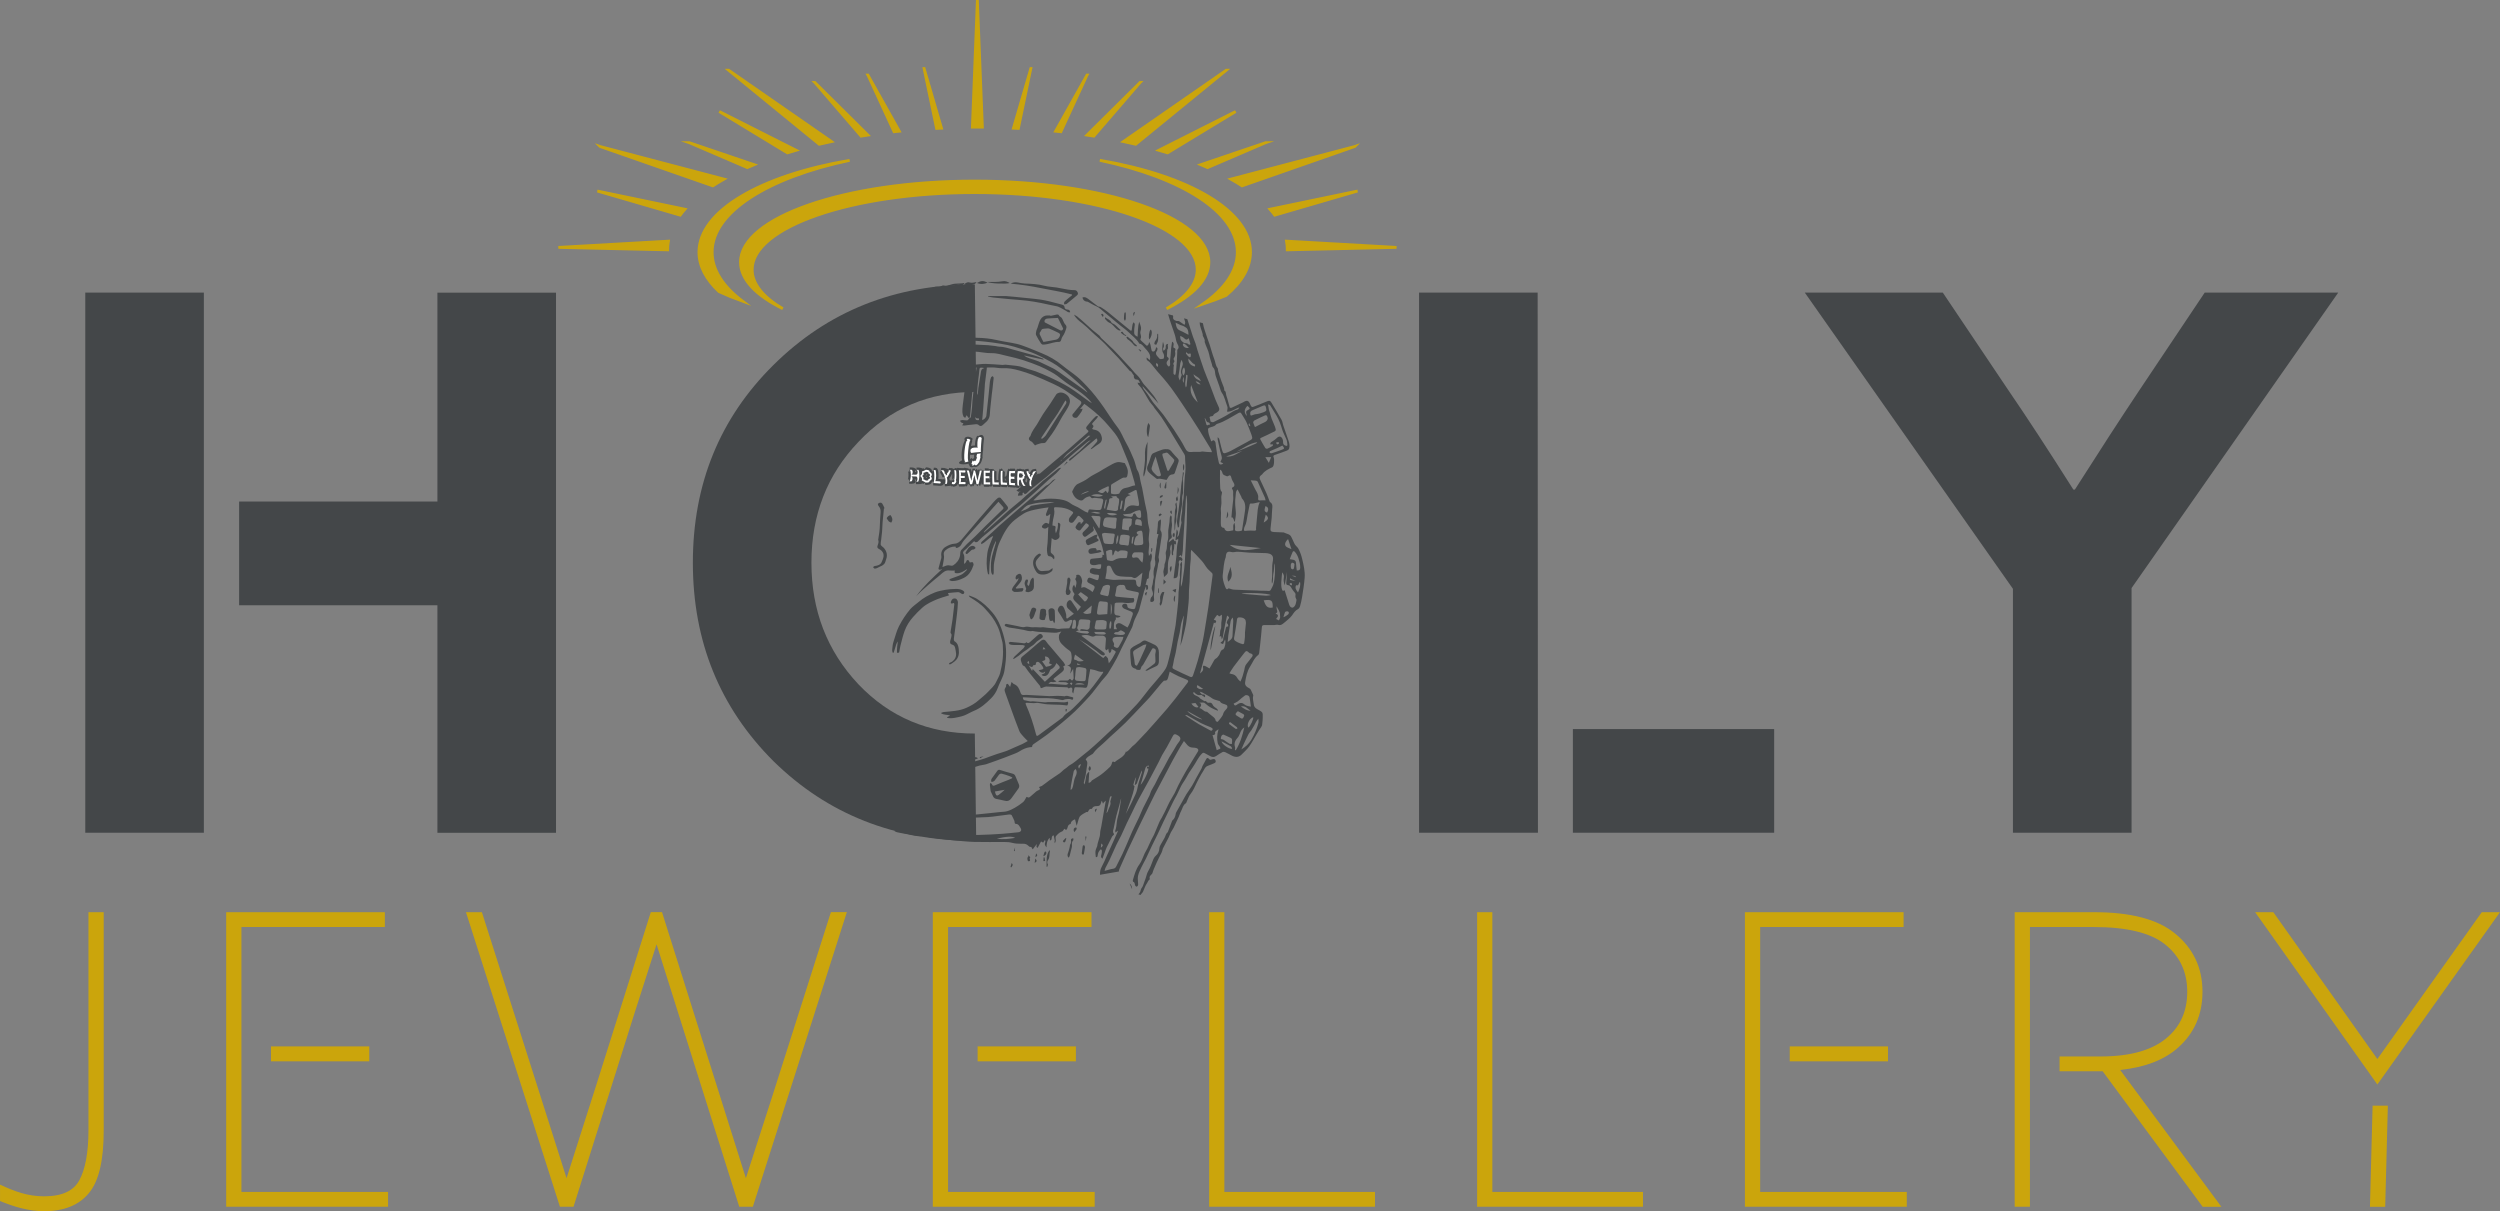 <?xml version="1.0" encoding="UTF-8"?><svg id="Layer_13" xmlns="http://www.w3.org/2000/svg" viewBox="0 0 782.23 378.95"><rect x="0" y="0" width="782.23" height="378.95" fill="#808080" stroke="none"/><defs><style>.cls-1{fill:none;stroke:#cba50c;stroke-miterlimit:10;stroke-width:.88px;}.cls-1,.cls-2,.cls-3,.cls-4,.cls-5{fill-rule:evenodd;}.cls-2{fill:#1d1d1b;}.cls-2,.cls-3,.cls-4,.cls-6,.cls-5{stroke-width:0px;}.cls-3,.cls-6{fill:#444749;}.cls-4{fill:#fff;}.cls-5{fill:#cba50c;}</style></defs><path class="cls-5" d="M559.99,327.42h30.75v4.67h-30.75v-4.67ZM545.97,285.42h49.65v4.64h-44.88v82.88h45.88v4.64h-50.65v-92.16ZM305.89,327.42h30.75v4.67h-30.75v-4.67ZM291.87,285.42h49.65v4.64h-44.88v82.88h45.88v4.64h-50.65v-92.16ZM84.79,327.42h30.75v4.67h-30.75v-4.67ZM70.77,285.42h49.65v4.64h-44.88v82.88h45.88v4.64h-50.65v-92.16ZM462.17,285.42h4.77v87.52s47.13,0,47.13,0v4.64h-51.89v-92.16ZM378.32,285.42h4.77v87.52s47.13,0,47.13,0v4.64h-51.89v-92.16ZM145.8,285.42h4.98l17.29,54.27,9.2,28.95,9.32-29.2,17.04-54.03h3.51l17.79,56.4,8.45,26.83,8.69-26.96,17.91-56.27h4.99l-29.41,92.16h-4.26l-18.91-60.01-6.96-22.08-7.07,22.08-18.91,60.01h-4.26l-29.4-92.16ZM0,370.65c4.55,2.14,8.69,3.67,13.79,3.67,5.72,0,9.25-1.76,11.01-4.99,1.88-3.45,2.88-8.66,2.88-15.75v-68.15h4.77v68.28c0,9.26-1.48,15.92-4.71,19.69-3.14,3.77-7.85,5.57-13.94,5.57-4.82,0-9.37-1.36-13.79-3.18v-5.13ZM747.14,345.96l-.83,31.63h-4.77l.83-31.63h4.77ZM743.86,339.34l-38.24-53.92h5.69l32.55,45.94,32.67-45.94h5.69l-38.37,53.92ZM635.15,290.06v87.52s-4.77,0-4.77,0v-92.16h24.89c11.23,0,19.67,2.13,25.16,6.57,5.8,4.67,8.71,10.8,8.71,18.32,0,7.07-2.51,12.9-7.55,17.41-4.31,3.9-10.41,6.23-18.2,7.07l31.66,42.8h-5.85l-31.29-42.39h-13.49v-4.64h12.85c9.69,0,16.69-2.14,21.18-6.24,3.94-3.54,5.92-8.18,5.92-14.01,0-6.29-2.37-11.24-7.11-14.96-4.49-3.47-11.79-5.29-22.11-5.29h-20Z"/><path class="cls-3" d="M74.82,156.93h62.04v-65.36h37.11v169h-37.11v-71.19h-62.04s0-32.45,0-32.45ZM26.68,260.56V91.56h37.11v169H26.68Z"/><path class="cls-3" d="M492.14,228.12h62.98s0,32.44,0,32.44h-62.98s0-32.44,0-32.44ZM444.01,260.56V91.56h37.11l.09,169h-37.2Z"/><path class="cls-3" d="M629.83,260.56v-76.33l-65.12-92.67h43.18l20.54,30.58c5.45,7.94,12.22,18.28,20.31,31.05h.47c7.62-11.98,14.39-22.41,20.31-31.28l20.31-30.35h41.78l-64.66,92.44v76.56h-37.11Z"/><path class="cls-3" d="M305.47,263.13c-25.5,0-46.51-8.32-63.47-24.97-16.81-16.81-25.21-37.5-25.21-62.09s8.4-45.21,25.21-61.86c16.96-16.81,37.97-25.21,63.02-25.21l.44,33.62c-14.92,0-27.05,5.21-36.86,15.64-9.81,10.27-14.71,22.87-14.71,37.81s4.9,27.63,14.71,38.05c9.8,10.27,21.94,15.4,36.41,15.4l.44,33.61Z"/><path class="cls-5" d="M383.69,21.97l-32.18,22.32,3.83.85,28.36-23.17ZM356.72,25.81l-16.61,16.46,2.14.33,14.46-16.79ZM340.12,23.49l-9.84,17.56,1.66.17,8.17-17.73ZM322.53,21.45l-5.44,18.66,1.55.07,3.9-18.73ZM386.63,34.89l-24.06,12.13,2.74.81,21.32-12.94ZM395.99,44.65l-20.28,6.88,2.14.91,18.13-7.79ZM423.88,45.85l-38.75,10.2c1.22.69,2.39,1.39,3.5,2.11l35.25-12.31ZM424.78,59.77l-27.42,5.7c.54.61,1.04,1.23,1.5,1.85l25.91-7.55ZM436.97,77.41l-34.43-1.96c.16.9.24,1.81.24,2.73l34.19-.77ZM305.81.02l1.57,39.75h-3.13L305.81.02ZM227.99,21.97l32.18,22.32-3.83.85-28.36-23.17ZM254.96,25.81l16.61,16.46-2.14.33-14.46-16.79ZM271.56,23.49l9.84,17.56-1.66.17-8.17-17.73ZM289.15,21.45l5.44,18.66-1.55.07-3.9-18.73ZM225.05,34.89l24.06,12.13-2.74.81-21.32-12.94ZM215.69,44.65l20.28,6.88-2.14.91-18.13-7.79ZM187.79,45.85l38.75,10.2c-1.22.69-2.39,1.39-3.5,2.11l-35.25-12.31ZM186.9,59.77l27.42,5.7c-.54.61-1.04,1.23-1.5,1.85l-25.91-7.55ZM174.71,77.41l34.43-1.96c-.16.9-.24,1.81-.24,2.73l-34.19-.77ZM231.69,82.03c0-14.02,32.81-25.38,73.28-25.38s73.28,11.36,73.28,25.38c0,5.42-4.9,10.44-13.24,14.56,6.09-3.58,9.58-7.76,9.58-12.22,0-13.32-31.17-24.11-69.62-24.11s-69.62,10.8-69.62,24.11c0,4.46,3.49,8.63,9.58,12.22-8.35-4.12-13.24-9.14-13.24-14.56ZM218.69,78.89c0-12.94,19.46-24.03,47.16-28.72-25.56,5.39-43.02,16.23-43.02,28.73,0,5.57,3.47,10.82,9.59,15.39-2.68-.97-5.17-1.99-7.45-3.05-4.04-3.79-6.28-7.96-6.28-12.35ZM391.27,78.89c0,4.87-2.75,9.47-7.66,13.57-2.27.96-4.72,1.87-7.33,2.74,6.9-4.79,10.86-10.36,10.86-16.31,0-12.5-17.46-23.34-43.02-28.73,27.69,4.69,47.16,15.78,47.16,28.72Z"/><path class="cls-1" d="M383.69,21.97l-32.18,22.32,3.83.85,28.36-23.17ZM356.72,25.81l-16.61,16.46,2.14.33,14.46-16.79ZM340.12,23.49l-9.84,17.56,1.66.17,8.17-17.73ZM322.53,21.45l-5.44,18.66,1.55.07,3.9-18.73ZM386.63,34.89l-24.06,12.13,2.74.81,21.32-12.94ZM395.99,44.65l-20.28,6.88,2.14.91,18.13-7.79ZM423.88,45.85l-38.75,10.2c1.22.69,2.39,1.39,3.5,2.11l35.25-12.31ZM424.78,59.77l-27.42,5.7c.54.61,1.04,1.23,1.5,1.85l25.91-7.55ZM436.97,77.41l-34.43-1.96c.16.9.24,1.81.24,2.73l34.19-.77ZM305.81.02l1.57,39.75h-3.13L305.81.02ZM227.99,21.97l32.18,22.32-3.83.85-28.36-23.17ZM254.96,25.81l16.61,16.46-2.14.33-14.46-16.79ZM271.56,23.49l9.84,17.56-1.66.17-8.17-17.73ZM289.15,21.45l5.44,18.66-1.55.07-3.9-18.73ZM225.05,34.89l24.06,12.13-2.74.81-21.32-12.94ZM215.69,44.65l20.28,6.88-2.14.91-18.13-7.79ZM187.79,45.85l38.75,10.2c-1.22.69-2.39,1.39-3.5,2.11l-35.25-12.31ZM186.9,59.77l27.42,5.7c-.54.61-1.04,1.23-1.5,1.85l-25.91-7.55ZM174.71,77.41l34.43-1.96c-.16.9-.24,1.81-.24,2.73l-34.19-.77ZM231.69,82.03c0-14.02,32.81-25.38,73.28-25.38s73.28,11.36,73.28,25.38c0,5.42-4.9,10.44-13.24,14.56,6.09-3.58,9.58-7.76,9.58-12.22,0-13.32-31.17-24.11-69.62-24.11s-69.62,10.8-69.62,24.11c0,4.46,3.49,8.63,9.58,12.22-8.35-4.12-13.24-9.14-13.24-14.56ZM218.69,78.89c0-12.94,19.46-24.03,47.16-28.72-25.56,5.39-43.02,16.23-43.02,28.73,0,5.57,3.47,10.82,9.59,15.39-2.68-.97-5.17-1.99-7.45-3.05-4.04-3.79-6.28-7.96-6.28-12.35ZM391.27,78.89c0,4.87-2.75,9.47-7.66,13.57-2.27.96-4.72,1.87-7.33,2.74,6.9-4.79,10.86-10.36,10.86-16.31,0-12.5-17.46-23.34-43.02-28.73,27.69,4.69,47.16,15.78,47.16,28.72Z"/><path class="cls-3" d="M376.37,104.77c-.27-1.32-1-2.51-.99-3.91l.99.26c.17.9.34,1.47.51,2.02.27.85.55,1.69.84,2.53.25.73.54,1.44.77,2.17.48,1.5.87,3.04,1.44,4.51.37.93.39,1.99,1.04,2.82.17.22.09.62.18.92.47,1.47.89,2.96,1.49,4.38.24.57.47,1.08.41,1.69.67.35.46,1.03.64,1.53.23.62.39,1.27.57,1.91.18.64.33,1.3.54,1.93.02.07.36.13.49.07,1.22-.55,2.44-1.13,3.65-1.71.2-.09.38-.22.57-.32.64-.32,1.11-.18,1.45.45.19.35.29.75.5,1.08.09.15.41.3.55.24,1.46-.55,2.92-1.11,4.35-1.73.75-.32,1.05-.33,1.48.39,1.08,1.78,2.15,3.57,3.17,5.39.28.5.32,1.14.51,1.7.54,1.61,1.13,3.21,1.66,4.83.26.79.44,1.63.18,2.45-.08.25-.39.5-.66.6-1.24.48-2.49.92-3.75,1.35-.47.16-.65.32-.41.85.16.37.11.84.1,1.26,0,.38-.03.77-.14,1.13-.07.25-.25.56-.46.66-1.18.54-2.34,1.1-3.12,2.2-.83.58-.95.97-.62,1.68.63,1.37,1.3,2.73,1.91,4.1.36.81.65,1.66.97,2.49.06.15.11.34.23.41.9.58.73,1.42.64,2.27-.09.86-.07,1.73-.14,2.6-.09,1.1-.21,2.19-.36,3.28-.12.84.12,1.16,1.03,1.21,1.03.06,2.05.09,3.08.13.89.48,1.98.45,2.41,1.47.27.64.63,1.24.87,1.88.27.73.98,1.12,1.31,1.73.54,1,.93,2.1,1.19,3.21.45,1.92.93,3.88.78,5.86-.15,2.06-.5,4.11-.82,6.16-.15.96-.38,1.9-.64,2.83-.09.32-.33.7-.6.84-.89.43-1.35,1.2-1.88,1.96-.32.46-.75.85-1.17,1.23-.55.5-1.13.96-1.71,1.42-.46.37-.95.51-1.56.32-.33-.1-.75.08-1.12.08-1.03.01-2.07.02-3.11,0-.54-.01-.74.13-.79.74-.14,1.95-.38,3.9-.58,5.85-.08.73-.15,1.47-.26,2.2-.03.2-.13.46-.29.57-1.26.93-1.75,2.39-2.55,3.64-.94,1.48-1.27,3.15-1.54,4.83-.15.91.26,1.45,1.44,2.04.17.08.28.3.38.48.17.33.32.67.46,1.01.1.25.31.53.25.74-.26.94.08,1.82.17,2.72.12,1.15,1.06,1.47,1.84,1.91.49.28.91.56.95,1.12.05.69,0,1.38-.04,2.07-.02.36-.1.71-.11,1.07-.02.76-.59,1.23-.93,1.81l-.89,1.48c-.75,1.24-1.42,2.54-2.26,3.7-.68.93-1.56,1.72-2.38,2.55-.92.92-1.97.87-3.06.31-.69-.35-1.35-.75-2.06-1.07-.24-.11-.61-.15-.82-.04-.68.35-1.33.77-1.96,1.2-.63.44-1.2.48-1.89.09-.59-.34-1.2-.63-1.79-.96-.37-.2-.59-.07-.86.2-1.19,1.21-1.82,2.79-2.78,4.15-.44.61-.86,1.24-1.26,1.88-.57.92-1.03,1.92-1.66,2.8-1.17,1.65-1.73,3.61-2.8,5.31-.17.27-.3.56-.44.84-1.04,2.12-2.08,4.24-3.1,6.37-.62,1.28-1.18,2.58-1.8,3.87-.59,1.23-1.22,2.43-1.81,3.66-.62,1.3-1.2,2.62-1.83,3.92-.46.94-1.01,1.84-1.46,2.8-.4.86-.83,1.73-1.02,2.64-.16.78.01,1.63.03,2.45,0,.18.03.39-.05.53-.1.16-.33.4-.45.37-.18-.04-.4-.26-.46-.44-.13-.41-.03-.92-.61-1.1-.07-.02-.12-.33-.08-.48.49-1.73.95-3.45,2.06-4.96.74-1.02,1.1-2.31,1.66-3.47.25-.52.57-1,.82-1.51.42-.88.8-1.79,1.23-2.67.26-.55.61-1.06.85-1.61.6-1.37,1.14-2.76,1.74-4.13.19-.43.49-.82.71-1.24.68-1.3,1.35-2.61,1.95-3.95.57-1.28,1.39-2.45,2.05-3.69.42-.78.72-1.63,1.13-2.42.76-1.46,1.52-2.92,2.35-4.34,1.24-2.11,2.55-4.19,3.81-6.29.35-.59-.07-1.09-.95-1.17-.32-.03-.64-.03-.96-.07-1.2-.16-1.68-1.19-2.46-2.03-.4.64-.82,1.26-1.2,1.91-.78,1.36-1.56,2.72-2.3,4.1-.9,1.67-1.78,3.36-2.66,5.04-.95,1.8-1.93,3.59-2.86,5.41-.93,1.82-1.8,3.66-2.7,5.5-.74,1.51-1.5,3.02-2.22,4.54-1.23,2.57-2.47,5.15-3.67,7.74-.86,1.85-1.63,3.73-2.49,5.58-.16.35-.26.67-.27,1.01l-5.89,1.02c-.05-.94.1-1.72.53-2.5.59-1.07,1.05-2.21,1.55-3.32l2.04-4.5,1.38-3.09c.04-.1.05-.22-.04-.4l-.55.6c-.08-.25-.21-.45-.16-.58.33-.89.42-1.81.51-2.75.11-1.13.53-2.22.74-3.35.25-1.33.42-2.67.62-4-.29.68-.39,1.39-.57,2.08-.3,1.14-.68,2.26-.95,3.41-.32,1.33-.57,2.68-.85,4.01-.04.19-.15.38-.16.57-.01.24-.03.54.09.71.25.35.3.54-.11.83-.26.18-.4.55-.56.86-.49.94-.98,1.89-1.43,2.85-.25.53-.41,1.1-.62,1.66l-.7,1.88c-.58-.42-.48-.79-.34-1.23.12-.39.16-.82.17-1.23,0-.16-.18-.32-.3-.52-.67.53-.96,1.18-1.02,1.94-.03.44-.25.6-.58.55-.05-.65-.18-1.27-.11-1.86.07-.55.35-1.07.55-1.61.13-1.42.89-2.63.9-4.03,0-.68.24-1.36.36-2.04l.96-5.58.47-2.57-.6.53c-.09.15-.19.3-.29.44l-.2-.52c-.04-.12-.06-.25-.21-.4-.1.28-.21.56-.28.85-.14.58-.53.81-1.09.81-.71,0-1.36.06-1.67.86-.81-.06-.92.34-1.08.62-.14.26-.25.5-.62.36-.85.44-1.44.79-1.94,1.25-.27.24-.41.65-.53,1.02-.23.69-.41,1.39-.61,2.09l-.52-2.07c-.71.29-1.27.62-1.35,1.43-1.01.32-.88,1.01-1.08,1.44-.09.18-.23.33-.35.5l-.55-.41-.29.42c-.15.23-.26.38-.61.5-.67.25-1.28.84-1.75,1.42-.22.27-.05.85-.04,1.29-.04.44-.16.65-.28.86-.2-.36-.12-.57-.03-.77l-.35-1.66c-.43.08-.59.41-.61.86-.01.36-.09.66-.56.77l-.08-.86c-.86.81-.95,1.89-.99,2.98-.33-.35-.53-.72-.53-1.09,0-.38.4-.74.02-1.2l-.54.83-.66-.37-1.08,2.01c-.68-.31-.15-.83-.27-1.2l-1.24,1.65c-.1-.14-.23-.25-.28-.4-.09-.29-.22-.43-.56-.34-.09.03-.24-.13-.35-.21l-.47-.39c-.55-.46-1.16-.41-1.84-.4-1,.01-2.03-.04-3.03-.31-.7-.19-1.46-.24-2.2-.24-3.21-.02-6.42.05-9.62-.03-2.04-.05-4.08-.3-6.12-.46l-1.19-.12-3.26-.38c-.91-.11-1.82-.22-2.73-.36-.92-.13-1.84-.29-2.76-.44-.14-.02-.28-.05-.42-.04-1.65.13-3.2-.41-4.79-.68-.97-.17-1.95-.34-2.91-.56-.28-.06-.53-.26-.8-.39.33-.3.62-.43.91-.43.68,0,1.37.04,2.05.12.77.09,1.53.25,2.3.36,1.42.21,2.83.43,4.25.6,1.57.19,3.14.36,4.71.48.97.07,1.96.02,2.93.02.69,0,1.39-.01,2.08,0,2.35.04,4.7.14,7.05.1,2.49-.04,4.99-.2,7.48-.36,1.66-.11,3.3-.32,4.96-.47.92-.09,1.25-.66.75-1.4-.35-.51-.56-1.19-1.41-1.23-.55-.02-.33-.64-.49-.97-.29-.58-.5-1.2-.83-1.74-.11-.17-.51-.27-.75-.24-1.29.14-2.57.34-3.85.5-.95.12-1.9.27-2.86.32-2.01.11-4.03.19-6.04.25-1.8.06-3.6.1-5.4.11-.51,0-1.02-.18-1.54-.2-.47-.02-.96.12-1.43.08-1.69-.13-3.39-.31-5.08-.47-.94-.09-1.88-.14-2.81-.26-1.4-.18-2.79-.43-4.19-.61-.55-.07-1.12-.04-1.68-.12-.45-.07-.88-.25-1.32-.38.39-.34.73-.38,1.07-.34.61.06,1.22.19,1.83.25,1.83.18,3.67.34,5.5.49,1.2.1,2.4.18,3.61.24,1.77.09,3.54.18,5.31.24,1.94.06,3.89.18,5.82.1,2.22-.09,4.43-.37,6.64-.58,1.15-.11,2.3-.24,3.46-.37.77-.08,1.57-.06,2.31-.28.82-.24,1.62-.63,2.37-1.06.9-.52,1.77-1.1,2.57-1.76.4-.33.66-.86.92-1.34.13-.23.16-.41.45-.22.38.25.66.05.95-.21.61-.55,1.23-1.09,1.86-1.61.21-.17.48-.27.73-.39.49-.22.53-.42.08-.95l.91-.36c.99-.66,1.63-1.25,2.33-1.74,1.08-.77,2.2-1.46,3.28-2.22.44-.31.8-.73,1.21-1.08.25-.21.53-.37.79-.57.31-.24.6-.49.9-.74,1.75-.96,2.85-2.1,4.09-3.05,1.33-1.01,2.59-2.1,3.84-3.21,1.22-1.07,2.38-2.2,3.57-3.31,1.46-1.37,2.95-2.73,4.37-4.14,1.85-1.83,3.7-3.66,5.45-5.6,1.33-1.48,2.48-3.12,3.74-4.67.75-.93,1.57-1.8,2.33-2.72.96-1.17,1.99-2.29,2.78-3.56.54-.88.75-1.98,1.03-3.01.35-1.32.65-2.66.92-4,.26-1.27.45-2.54.68-3.82.17-.96.37-1.91.53-2.87.09-.57.14-1.15.2-1.73.2-1.81.43-3.61.59-5.42.1-1.07.09-2.14.14-3.22.02-.32.09-.63.12-.95.05-.64.07-1.29.13-1.93.05-.57.16-1.14.2-1.72.02-.25-.09-.51-.07-.76.04-.74.11-1.48.17-2.22.01-.2.08-.41.01-.58-.2-.52.08-.86.47-1.39.03.44.07.71.06.98-.03.73-.07,1.45-.12,2.18l-.12,1.8c-.04.52-.1,1.04-.12,1.56-.02.46,0,.93,0,1.39.29-.56.4-1.13.49-1.71.19-1.28.37-2.56.54-3.85.09-.72.15-1.44.19-2.15l.37-6.96c.08-1.61.18-3.21.23-4.82.07-2.15.1-4.3.12-6.44,0-.88-.07-1.77-.2-2.69-.05.12-.14.24-.15.36l-.25,4.53-.13,1.8-.47,7.46c-.06,1.05-.07,2.1-.14,3.15-.05.62-.19,1.23-.31,2.01l-.3-.63-.69.48.96.34c.05.24.54.66-.07,1.09l-.43-.36c-.38.29-.54.58-.39,1.08.1.3,0,.68-.04,1.02l-.3,2.68q-.12,1.06-1.31.93l.34-2.78c.11-.88.21-1.75.36-2.62.36-2.07.11-4.2.72-6.24.05-.18,0-.39,0-.66l-.86.48.4-3.45c.71.85.31,1.62.09,2.39.32-.19.54-.43.6-.71.3-1.27.56-2.55.83-3.82-.42-1.45.22-2.67.2-3.93-.02-1.22.3-2.45.43-3.68.09-.82.09-1.65.14-2.47.12-1.87.14-3.75.4-5.59.24-1.68-.08-3.32-.07-4.97,0-.53-.44-1.07-.74-1.57-1.26-2.1-2.52-4.2-3.81-6.28-.93-1.51-1.86-3.03-2.86-4.5-.68-1-1.47-1.92-2.2-2.88-.13-.17-.19-.39-.33-.55-.39-.49-.84-.94-1.18-1.46-.46-.7-.84-1.45-1.28-2.17-.41-.69-.82-1.38-1.28-2.04-.28-.4-.66-.73-.96-1.11-.12-.16-.15-.39-.23-.59l.73.15c-.18-.86-.45-1.11-1.3-1.15-.29-.01-.63-.54-.6-.9.01-.14.05-.36-.03-.42-.46-.38-.51-1.15-1.21-1.32-1.39-1.54-2.5-2.85-3.65-4.12-.98-1.08-2.06-2.08-3.03-3.18-1.38-1.57-2.97-2.91-4.53-4.28-.78-.69-1.51-1.43-2.27-2.14-.46-.42-.93-.82-1.42-1.2-.98-.76-1.97-1.51-2.57-2.69.35.19.73.33,1.03.58.79.64,1.55,1.32,2.31,2,.76.67,1.49,1.38,2.25,2.04.77.66,1.58,1.26,2.34,1.91.23.2.34.55.56.76,1.3,1.25,2.65,2.45,3.93,3.72,1.04,1.03,1.99,2.13,2.99,3.2.73.78,1.47,1.55,2.19,2.34.49.54.94,1.12,1.42,1.66.23.27.5.5.75.75.76.72,1.3,1.61,1.84,2.5.22.35.56.63.83.95.85,1,1.74,1.97,2.53,3.01.56.74,1,1.59,1.48,2.39l-5.01-5.44c.05.41.23.73.45,1.03.31.43.68.81.98,1.25.6.86,1.15,1.74,1.75,2.6.32.46.7.87,1.06,1.3.74.89,1.51,1.76,2.22,2.68.55.71,1.04,1.47,1.56,2.21.61.86,1.27,1.69,1.83,2.58,1.19,1.87,2.46,3.71,3.44,5.69.52,1.05,1.05,1.38,2.13,1.25.84-.1,1.7,0,2.56-.03.25,0,.5-.14.75-.13.48.02.96.11,1.44.15.46.04.92.04,1.56.07-.17-.48-.24-.78-.39-1.03-1.18-1.95-2.36-3.91-3.56-5.84-.92-1.48-1.87-2.94-2.82-4.4-.87-1.34-1.75-2.67-2.64-3.99-1.08-1.59-2.16-3.19-3.29-4.74-.78-1.07-1.63-2.08-2.47-3.09-.66-.78-1.37-1.52-2.03-2.3-.58-.68-1.11-1.42-1.69-2.1-.34-.4-.71-.82-1.15-1.09-.42-.26-.48-.53-.37-1.06l.94.85c.27-.87.15-1.63-.3-2.32-.33-.5-.72-.97-1.14-1.39-.55-.55-.9-1.36-1.82-1.46-.89-1.57-2.2-2.4-3.24-3.46-.87-.87-1.92-1.56-2.87-2.34l-5.22-4.34c-.48-.4-.94-.85-1.46-1.19-.45-.3-.98-.48-1.46-.73-.63-.33-1.24-.7-1.87-1.03-.12-.06-.27-.06-.41-.07-.65-.07-1.15-.57-1.27-1.28.88-.32,1.49.22,2.11.68.92.68,1.8,1.42,2.73,2.08.22.16.6.08.84.23.73.45,1.45.91,2.12,1.44,1.39,1.1,2.74,2.24,4.11,3.36,1.01.83,2.02,1.68,3.05,2.49.29.23.46.11.49-.27.05-.55.14-1.1.25-1.65.04-.19.18-.36.31-.6.35.35.42.6.34,1.02-.15.77-.19,1.57-.16,2.35.02.57.48.89,1.06,1.15.14-1.58.04-3.14.51-4.69l.35.97c.21.61.36,1.21.09,1.86-.11.26-.13.61-.06.89.13.56.39,1.09,0,1.66-.06.09.06.37.17.48.57.56,1.15,1.1,1.76,1.62.07.06.4-.06.47-.18.17-.29.26-.64.38-.96l.37.89c.11.58.2,1.16.35,1.73.11.42.52.41.79.3.2-.08.31-.4.44-.62.09-.44.2-.56.3-.68.1.12.29.24.3.36,0,.27,0,.61-.16.8-.45.56-.38,1.06.04,1.57.25.31.51.62.8.9.09.09.28.09.42.09.21,0,.42-.05.76-.1.35-.45.27-1.33-.11-1.87-.22-.3-.23-.79-.25-1.19-.02-.5.07-1,.11-1.5.02-.24.04-.48.13-.72.16.64.55,1.25.07,1.92-.13.18.02.55.04.85.51-.19.82-.74.74-1.2-.09-.56.19-.97.77-.95-.38.58.26,1.25-.29,1.8-.04.72-.1,1.37-.11,2.03,0,.13.17.31.3.39.32.19.37.56.07.86-.68.71-.61,1.41.23,2.04.35-.24.46-.47.4-.98-.1-.8.09-1.64.15-2.47.06-.76.09-1.52.17-2.28.07-.68.2-1.36.3-2.08.93.53.21,1.29.46,1.88.66.22.74.41.46,1.14.22.99,0,1.61-.35,2.12-.34.49.3.74.13,1.12-.15.33-.53.59-.17,1.04.1.12-.04.42-.05.64-.03.68-.08,1.37-.04,2.05.01.17.32.33.5.49.07-.19.16-.38.2-.58.06-.27.1-.55.12-.83.09-.98.18-1.96.24-2.95.06-1.05.08-2.1.13-3.15,0-.18-.02-.42.08-.52.62-.58.24-1.28-.01-1.7-.53-.89-.49-1.88-.8-2.79-.53-1.55-1.07-3.1-1.58-4.66-.2-.63-.38-1.26-.57-1.9l1.53.4c.07.19.1.4.04.66-.13.59.76,1.16,1.45,1.07.16-.02.36.02.5.11.54.35,1.07.74,1.6,1.1.27-.38.28-.77.17-1.11l-.3-.93,1.03.27c.58,1.81,1.15,3.62,1.74,5.42.25.75.59,1.47.84,2.22.23.69.39,1.41.61,2.1.65,1.99,1.28,3.99,1.98,5.97.5,1.4,1.11,2.76,1.64,4.15.68,1.77,1.31,3.56,2,5.33.32.83.75,1.61,1.08,2.43.26.67.1,1.04-.46,1.45-.47.34-1.11.45-1.35,1.1-.05.14-.41.2-.64.23-.49.07-.57.24-.38.67.12.29.12.63.2.94.5.29.81.26,1.06.13,1.52-.77,3.08-1.49,4.53-2.4.98-.61,1.91-1.26,3.04-1.55l.41-.58c-1.36.35-2.42,1.47-3.87,1.33.05-.55.27-1.14.1-1.58-.57-1.44-.81-3-1.73-4.33-.41-.6-.53-1.39-.79-2.1-.38-1.06-.78-2.11-1.13-3.17-.12-.35-.16-.74-.2-1.11-.05-.64-.23-1.19-.7-1.67-.19-.2-.2-.58-.29-.89-.28-.97-.65-1.92-.82-2.91-.26-1.44-1.05-2.67-1.44-4.06.19-.91-.52-1.49-.67-2.23ZM395.4,163.5c1.61-.96,1.69-1.47.64-2.47l-.64,2.47ZM390.86,132.37c-.17.29-.19.55-.08.75.07.13.31.17.48.25l-.4-1ZM398.22,190.09c.07-2.26-.37-2.61-2.82-2.25.49,1.35.92,2.68,2.82,2.25ZM403.58,182.47c-.17.61.31.59.64.69.2-.8-.19-.74-.64-.69ZM404.14,180.12l1.43.51c-.36-.71-.94-.4-1.43-.51ZM344.45,265.25c.75-.65.76-.83.14-1.33l-.14,1.33ZM399.26,138.46c.09.32.23.55.4.57.18.02.4-.14.54-.28.05-.05-.1-.42-.16-.42-.26,0-.52.08-.78.14ZM362.31,114.77c.11-.73.06-.86-.48-1.18-.29.47-.05,1.07.48,1.18ZM338.26,239.11c-.86.19-1.06.7-.64,1.39l.64-1.39ZM375.66,120.27c-.48-.54-.86-.89-1.55-.97.37.64.74,1,1.55.97ZM370.41,117.9c-.35.63-.54,1.25,0,1.88v-1.88ZM397.74,143.04h-1.82l1.09,1.78.73-1.78ZM383.65,142.82c2.04.28,3.44-.95,5.04-1.74l-5.04,1.74ZM403.63,180.94c-.06.29,0,.51.1.54.53.14,1.07.24,1.61.34l-1.71-.88ZM384.78,170.49c3.07,2.5,6.42,1.55,9.74,1l-9.74-1ZM371.17,110.17c-.05.23-.14.4-.1.46.31.38.6.8.99,1.08.26.19.55.02.53-.39,0-.18,0-.37,0-.55-.17-.27-.26-.17-.36-.14-.16.05-.36.11-.49.06-.17-.07-.3-.26-.56-.51ZM374.67,214.36c-.19.32-.23.65-.09.78.51.46,1.14.65,1.89.42l-1.8-1.21ZM371.99,108.88c-.5-.64-.93-1.01-1.39-1.34-.09-.07-.34-.04-.43.04-.08.06-.09.29-.04.41.26.68,1.01,1.04,1.87.89ZM375.72,119.26c-.36-1.21-1.46-1.39-2.29-2.15.32,1.35,1.3,1.67,2.29,2.15ZM376.91,130.73l.53,2.02c.12.35.32.45.62.17.41.05.54-.03.49-.31-.03-.16-.21-.4-.32-.41-.6-.01-.76-.41-.91-.88-.07-.22-.27-.4-.42-.6ZM370.28,117.5c.58-.64.65-1.85.19-2.53-.64.59-.75,1.79-.19,2.53ZM396.45,160.38c.29-.49.52-1,.21-1.54-.12-.22-.44-.33-.7-.51-.19.86-.73,1.66.49,2.05ZM374.02,219.96l-1.24.17c.57.96,1.62,1.49,2.22,1.07l-.98-1.25ZM391.3,222.38c-.93-.56-1.59-1.69-3.04-1.34.99.71,1.87,1.36,3.04,1.34ZM403.02,168.67c-.72.68-1.17,1.49-.77,2.15.31.52,1.2.69,1.84,1.01l-1.06-3.16ZM371.5,222.45c.52.92,4.15,2.82,4.68,2.63l-4.68-2.63ZM371.04,121.23c.29-.35.28-.7.29-1.05.02-.32.06-.65.1-.97.06-.58.13-1.17.16-1.76l-.48-.21c.09,1.33-.59,2.64-.07,3.99ZM373.89,114.66c.15-.46-.03-.69-.41-.83-.15-.06-.28-.18-.39-.29l-1.25-1.37c-.14,1.44.82,2.29,2.05,2.5ZM401.57,193.12c.61-.21,1.09-.54,1.52-.92.14-.13.21-.45.16-.63-.04-.15-.33-.32-.5-.31-.23,0-.59.11-.67.28-.23.5-.35,1.06-.51,1.59ZM384.78,225.95c-.31.36-.24.54-.15.61.64.5,1.29,1,1.96,1.46.13.09.38,0,.58,0-.06-.17-.06-.41-.18-.5-.65-.52-1.32-1.01-1.99-1.51l-.21-.06ZM405.01,176.69c.12-.46-.37-.51-.68-.64-.08-.03-.4.31-.43.5-.06.4-.05.84.04,1.23.03.16.32.32.52.37.11.02.35-.17.39-.31.1-.34.11-.7.17-1.16ZM390.16,130.19c-.05-.21-.09-.42-.15-.62-.23-.76-.15-.97.56-1.34.53-.27.57-.42.17-.87-.14-.15-.33-.26-.45-.36-.98,1.03-1.15,2.1-.13,3.18ZM385.52,234.32c-.03-.51-.31-.78-.74-.99-.54-.27-1.07-.57-1.6-.86l-.97-.52c.2,1,2.26,2.41,3.31,2.37ZM317.63,262.16c-.91-.55-2.8-.45-5.73.24,2,.34,3.8.1,5.73-.24ZM406.14,185.37c.49-1.12.87-2.13.62-3.31-.51.31-.27,1.38-1.23,1.05-.42.85,0,1.5.61,2.26ZM346.19,254.43c.32-.27.45-.61.56-.97.26-.87.97-1.63.64-2.64.15-.59.28-1.01.39-1.43.03-.1-.03-.23-.05-.35-.41.22-.44.36-.46.47l-.61,2.67-.46,2.24ZM397.62,186.21c-.79-.65-8.49-.87-9.13-.43l3.64.3c1.35.11,2.69.25,4.04.31.48.02.97-.12,1.45-.18ZM390.62,227.68c.68-.57,1.64-2.7,1.5-3.28-1.4.53-2.08,2.56-1.5,3.28ZM399.13,191.94c.93.48.97.74.16,1.72l.86.47c.14-.28.33-.55.39-.85.06-.28-.06-.6-.04-.89.06-1.06-.68-1.8-1.06-2.69-.03.41-.03.81.1,1.17.17.49.22.88-.41,1.06ZM393.38,138.35c-2.51.37-4.35,1.93-6.45,2.96l2.62-1.04c1.16-.5,2.32-.99,3.47-1.51.15-.07.24-.27.36-.42ZM387.32,222.52l-.42.4c-.41.42-.4.7.08,1.02.41.28.85.51,1.27.78.34.21.61.16.79-.21.18-.37.49-.77-.06-1.09-.53-.31-1.08-.59-1.66-.9ZM369.18,119.02l.39-1.22c.06-.18.22-.41.16-.53-.49-1.02-.05-1.99.26-2.88.25-.69-.02-1.11-.26-1.81-.19.46-.37.76-.42,1.07-.19,1.26-.28,2.54-.53,3.79-.12.6.1,1.01.39,1.58ZM358.88,240.46v-.62l.57.12-.04-.45c-.65.09-.95.47-1.1,1.05-.33,1.26-.69,2.5-1.05,3.75l-.38,1.22c.92-.74,2.66-4.54,2.42-5.11l-.41.04ZM369.3,105.1c-.04.6.03,1.11.31,1.45.31.38.81.81,1.24.82.51.02.85.13,1.16.49.38.02.48-.14.46-.22-.14-.56-.31-1.1-.53-1.85-.71.84-1.07.37-1.52-.05-.31-.28-.74-.44-1.11-.65ZM374.76,125.9l-2.07-5.43c-.6,2.43.56,4,2.07,5.43ZM334.95,247.11c.29-.04.42-.16.49-.31.55-1.2.44-2.58,1.06-3.8.35-.68.66-1.55.04-2.39-.19.23-.52.45-.58.72-.33,1.49-.59,2.99-.86,4.49-.08.43-.1.86-.15,1.29ZM401.26,139.41c-.55.27-1.06.54-1.58.77-.76.34-1.53.64-2.29.98-.29.38-.12.53,0,.58.16.06.36.13.5.08,1.03-.33,2.07-.67,3.08-1.06,1.01-.39,1-.43.29-1.35ZM370.81,223.71c.5.56,1.06.81,1.57,1.13.9.56,1.76,1.19,2.68,1.72,1.11.65,2.27,1.21,3.39,1.85.35.2.66.4.91-.04.28-.49-.26-.57-.49-.8-1.15-.46-2.16-.83-3.1-1.32-1.45-.77-2.85-1.63-4.29-2.43-.19-.1-.45-.08-.67-.11ZM382.73,229.83c-.57.16-.63.66-.74,1.07-.09.36.18.41.48.44.18.01.37.13.53.23.54.36,1.06.77,1.62,1.1.22.13.54.09.81.13l.08-.75c.01-.12-.02-.24,0-.36.06-.43-.16-.68-.52-.85l-1.39-.64-.88-.37ZM379.38,229.98l1.33,4.76c.18-.09.44-.26.71-.32.59-.12.46-.42.25-.77-.22-.37-.56-.71-.65-1.11-.28-1.35-.25-2.7.17-4.03.04-.12.03-.26.05-.4-.34.5-1.32.56-1.01,1.5.02.07-.23.29-.4.36-.13.06-.31.01-.46.01ZM371.86,104.77c0-.75-.07-1.39-.38-1.88-.25-.39-.78-.63-1.21-.88-.28-.16-.63-.18-.93-.31-.48-.21-.94-.46-1.51-.75.16,1.02.28,1.91,1.2,2.39.35.19.74.31,1.09.5.59.3,1.17.62,1.75.93ZM386.62,234.82c1.41-2.25,2.13-4.63,2.71-7.21-.81.52-1.11,1.21-1.39,1.94-.19.47-.4.97-.74,1.33-.59.62-.96,1.34-.92,2.16.02.47.35.93.11,1.45l.24.34ZM385.71,193.21c-.38.4-.6.81-.67,1.25-.27,1.46-.5,2.93-.72,4.41-.09.63-.12,1.26-.19,2.01.76-.56,1.47-.97,1.51-1.93.07-1.57.17-3.14.23-4.71.01-.34-.1-.68-.16-1.03ZM403.55,174.96c.46.08.78.11,1.09.18.52.12.83.4.86.99.04.8.16,1.59.25,2.38.81.01,1.07-.23,1.08-.92.01-.99-.24-1.92-.54-2.86-.25-.78-.6-1.46-1.13-2.06-.29-.33-.57-.26-.72.07-.32.7-.57,1.42-.89,2.23ZM392.75,129.62c.94-.07,1.81-.33,2.66-.66.87-.34.94-.54.7-1.48-.17-.68-.35-.77-.98-.5-1.04.45-2.07.89-3.12,1.32-.74.3-.94.65-.79,1.42.07.33.23.36.52.23.32-.14.66-.23.99-.34ZM392.67,133.64c1.12-.58,2.03-1.11,3-1.52.51-.22.84-.56.97-1.02.08-.29-.08-.7-.22-1-.06-.12-.43-.22-.57-.15-1.14.51-2.27,1.04-3.37,1.62-.19.1-.4.46-.36.65.11.48.35.94.55,1.43ZM354.98,245.96c-.43,2.96-1.78,5.76-2.71,8.7,1.14-2.11,2.09-4.13,3.03-6.15.21-.45.36-.92.48-1.4.17-.67.26-1.36.45-2.02.33-1.14.72-2.25,1.05-3.39.06-.19-.04-.43-.06-.64l-1.31,3.49c-.13.44-.2.93-.87,1.06l.46-2.47c-.46.78-.71,1.6-.9,2.44-.02.09.25.26.39.39ZM391.39,221.08c-.14-.99-.21-1.96-.42-2.9-.13-.59-1.01-.87-1.44-.56-.37.27-.73.55-1.09.84-.4.33-.76.72-1.18,1.01-.39.27-.84.46-1.26.68.24.64.44.72.96.4.96-.75,1.68-.73,2.22-.27.62.53,1.31.7,2.21.81ZM388.4,234.48c1.29-.73,2.33-1.71,3.1-2.97,1.02-1.67,1.76-3.46,2.25-5.34.1-.4,0-.86-.02-1.3-.6.66-.92,1.37-1.28,2.06-.28.54-.58,1.06-.91,1.57-.27.42-.66.77-.89,1.21-.56,1.07-1.06,2.17-1.57,3.26-.23.5-.45,1.01-.67,1.51ZM391.34,150.28l1.49,2.98c.47.81,1,1.6.84,2.61-.1.59.14.78.73.7.52-.07,1.05-.01,1.59-.01-.06-.25-.1-.57-.22-.86-.72-1.65-1.46-3.3-2.22-4.94-.07-.16-.31-.3-.5-.34-.35-.07-.72-.06-1.08-.09l-.62-.04ZM401.95,184.67c.49,1.57.97,3.11,1.47,4.65.2.62.83.98,1.22.73.83-.53.85-1.44,1.02-2.27.05-.23-.2-.51-.27-.77-.06-.22-.11-.46-.06-.67.08-.39.03-.68-.26-.98-.3-.31-.54-.69-.79-1.05-.34-.49-.49-1.15-1.26-1.22-.61-.06-.59-.48-.54-.98.11-1.06.14-2.12.2-3.18l-.68,4.22c-.31-.81-.46-1.65-.3-2.41.15-.71-.18-1.14-.46-1.67-.1.29-.13.57-.15.86-.09,1.47-.42,2.93,0,4.4.17.59.32.67.85.35ZM389.85,194.93c-.08-.36-.04-.87-.28-1.13-.52-.58-1.29-.67-2.04-.61-.15.01-.35.19-.41.33-.1.25-.1.55-.14.82-.23,1.49-.41,2.99-.71,4.47-.27,1.37-.28,1.5.93,2.14.51.27,1.08.44,1.65.61.11.03.4-.16.42-.28.12-.66.2-1.34.26-2.01.04-.47-.02-.94.02-1.41.08-.96.2-1.91.3-2.94ZM388.12,213.25c.58-1.2.89-2.29,1.16-3.4.18-.74.19-1.51.75-2.14.6-.68,1.11-1.44,1.68-2.14.24-.3.36-.63.06-.9-.19-.17-.51-.21-.78-.3-.87-.84-1.08-.83-1.63-.12-1.12,1.46-2.28,2.9-3.38,4.38-.49.65-.88,1.38-1.31,2.05l.52.18c.89.09,1.54.48,1.97,1.32.21.42.63.73.96,1.08ZM394.18,157.1l-1.09.23c-.48.09-.99.28-1.45.22-.44-.06-.58.05-.65.42l-.6,2.96c-.19.99-.28,2.01-.57,2.97-.17.55-.53,1.03-.59,1.66-.04.43.01.57.41.55.26-.01.52-.06.77-.07.58-.01,1.18-.08,1.75,0,.73.1.98-.09.84-.79l.31-3.38c.18-1.59.13-3.22.87-4.77ZM375.27,221.55c1.02.18,1.4,1.24,2.39,1.15.74.61,1.27,1.11,1.85,1.53.48.35.8.75.89,1.35.39.36.62.29.7.17.59-.82,1.4-1.46,1.67-2.53.15-.57.71-1.04,1.1-1.54.28-.35.22-.91-.09-1.09-.68-.4-1.64-.31-2.08-1.16-.05-.1-.28-.12-.43-.17-.67-.24-1.45-.33-1.98-.74-.99-.78-2.14-1.24-3.19-1.89-.21-.13-.49-.13-.74-.2.34.46.59.97,1.28.89.38-.04.52.29.39.86l-.83-.52c-.12-.08-.26-.26-.35-.23-.93.27-1.59-.13-2.16-.8l-.45.08c.16.23.27.53.48.68.59.41,1.39.51,1.82,1.18l1.34.84c.28-.19.55.03.83.35.1.11.36.15.53.12.63-.12.98.1,1.22.69.12.28.4.52.65.73.38.31.92.45.99,1.1-.75-.27-1.5-.56-2.17-.96-.64-.38-1.28-.81-1.81-1.33-.6-.59-1.27-.07-1.93-.35.93.53.75,1.1.1,1.77ZM396.75,126.54c.11.66.17,1.17.28,1.67.07.31.2.6.3.9.19.64.34,1.3.57,1.92.32.85.74,1.66,1.04,2.52.41,1.17.35,1.26-.74,1.72-1.21.58-2.35,1.18-3.53,1.68-.42.18-.44.32-.26.65.49.87.96,1.74,1.49,2.58.1.15.47.29.63.22.58-.24,1.12-.56,1.66-.88.09-.06.09-.28.14-.48h-.84c-.12-.59.33-.73.66-.96.42-.29.89-.55,1.23-.91.77-.82,1.5-.77,1.94.25.13.3.16.66.15.99-.02.58.26.84.77,1.03.49.19.62,0,.57-.41-.06-.51-.1-1.04-.29-1.52-.41-1.05-1.01-2.04-1.33-3.11-.44-1.51-.96-2.98-1.77-4.33-.67-1.1-1.32-2.21-2.01-3.29-.08-.12-.33-.13-.66-.25ZM378.42,209.18c.42-.73.87-1.42,1.23-2.15.21-.42.39-.77.84-1.01.36-.19.61-.59.87-.93.49-.63.41-1.68,1.42-1.93.57-.66.82-2.2.53-3.06l-.63,1.43-.81-.33c.12-.27.33-.35.51-.48.14-.1.27-.26.33-.42.06-.18,0-.41.05-.6.27-1.09.54-2.19.83-3.27.04-.14.18-.38.25-.37.7.07.41-.43.37-.7-.19-.2-.39-.44-.35-.63.07-.36.23-.75.46-1.02.47-.55.13-.77-.38-1.09-.21.98-.43,1.88-.61,2.79-.26,1.32-.47,2.65-.73,3.97-.04.22-.21.42-.32.64l-.19-.96-.55.08c.39-.85.05-1.54.39-2.18.3-.57.13-1.39.2-2.09.04-.45.15-.9.19-1.35.03-.35,0-.7,0-1.19l-.87.56c-.18-.27-.6-.52-.65-.46-.37.44-.67.94-1.02,1.46.87.27.92.46.45,1.12l-.41-.2-4.35,15.92c.57-.49,1.15-.91.95-1.76-.15-.64.09-.82.7-.56.45.19.85.48,1.33.77ZM381.74,146.93c0,1.74-.07,3.37.03,5,.04.65-.07,1.41.53,1.98.12.11,0,.5-.03.75-.03.27-.14.53-.14.79,0,.69.07,1.38.05,2.07-.02.53-.17,1.06-.2,1.59-.02.45.08.91.07,1.37-.01,1.06-.08,2.12-.07,3.18.01,1.17.21,1.41,1.06,1.54.42,1.3,1.24,1.06,2.79.74.22-.73-.27-1.6.46-2.35.07.69.26,1.29.14,1.81-.15.67.25.77.64.81.45.05.92-.04,1.37-.13.1-.02.2-.27.22-.43l.71-4.6c.27-1.8.67-3.61-.8-5.14-.1-.1-.09-.3-.16-.44l-1.17-2.33c-.32.3-.47.59-.51.89-.11.77-.19,1.55-.24,2.33-.03.59-.02,1.18.01,1.77.05.82.17,1.63.2,2.45.02.46-.06.92-.12,1.38-.06.46-.15.92-.23,1.39-.23-.31-.28-.61-.38-.91-.07-.19-.2-.37-.3-.55-.42.25-.36-.24-.35-.32.03-.68.11-1.36.18-2.04.11-1.04.25-2.09.35-3.13.04-.39.04-.78,0-1.17-.1-.7.19-1.45-.25-2.12-.15-.23-.28-.5.19-.69.55-.22.57-.85.2-1.37-.25-.36-.42-.79-.6-1.2-.09-.21-.11-.46-.2-.68-.15-.39-.37-.61-.8-.29-.13.1-.37.2-.48.15-.57-.26-1.3-.33-1.45-1.14-.04-.23-.17-.45-.31-.64-.1-.14-.28-.22-.42-.31ZM381.88,144.52c.17-.47.47-.89.43-1.27-.08-.74-.37-1.45-.54-2.18-.27-1.17-.52-2.34-.76-3.52-.04-.2,0-.41,0-.76.23.25.42.37.46.52.23.86.42,1.72.64,2.58.15.57.3,1.14.53,1.68.06.15.44.29.61.24.62-.19,1.24-.41,1.82-.71,1.29-.67,2.55-1.39,3.82-2.08.87-.47,1.74-.93,2.59-1.44.18-.11.36-.42.34-.61-.06-.44-.22-.88-.38-1.3-.47-1.21-.9-2.43-1.45-3.6-.41-.87-.99-1.66-1.47-2.5-.32-.56-.48-.62-1.06-.31-2.17,1.19-4.22,2.63-6.62,3.37-.15.05-.3.14-.4.26-.55.66-1.39.63-2.09.95-.17.08-.38.31-.37.46.03.53.09,1.08.24,1.59.22.76.52,1.5.78,2.22.35-.18.57-.4.72-.35.21.06.43.29.53.5.11.24.1.54.14.82.16,1.12.3,2.25.48,3.37.13.76.34,1.51.49,2.27.12.62.58.85,1.4.32l-.89-.49ZM345.59,272.51c1.04-.28,1.86-.58,2.71-.69.57-.08.79-.39,1-.8.65-1.29,1.31-2.58,1.93-3.88.48-1.02.92-2.06,1.37-3.1.57-1.32,1.11-2.67,1.71-3.98.67-1.46,1.41-2.88,2.09-4.33.44-.93.78-1.9,1.23-2.83.66-1.36,1.39-2.68,2.05-4.03.21-.44.28-.95.5-1.38.36-.71.8-1.37,1.18-2.07.45-.85.84-1.74,1.3-2.59.53-1,1.12-1.98,1.66-2.98.5-.92.96-1.86,1.47-2.77.5-.87,1.05-1.7,1.57-2.56.44-.71.8-1.47,1.32-2.11.97-1.18.89-1.8-.47-2.5-.59-.3-.88-.26-1.2.31-.65,1.16-1.24,2.35-1.89,3.51-.48.86-1.03,1.68-1.51,2.54-.37.66-.66,1.36-1,2.03-.85,1.63-1.69,3.27-2.57,4.89-1.31,2.4-2.66,4.78-3.95,7.19-.67,1.24-1.24,2.53-1.86,3.8-.54,1.1-1.1,2.19-1.62,3.3-.63,1.33-1.2,2.69-1.83,4.01-.47.98-1.04,1.91-1.5,2.9-.73,1.55-1.4,3.13-2.12,4.69-.4.86-.88,1.68-1.3,2.53-.11.22-.13.48-.25.92ZM384.44,184.08c.65.17,1.14.4,1.65.42,2.36.12,4.72.18,7.08.26,1.01.04,2.03.14,3.03.09.48-.02,1.11.29,1.44-.35.27-.52.6-1.04.76-1.6.58-1.98.56-4.01.5-6.05,0-.16-.07-.31-.14-.61-.12,1.23-.11,2.32-.35,3.34-.24,1.01.12,2.1-.42,3.05-.1-.4-.08-.78-.05-1.16.03-.4.11-.79.11-1.19.02-1.1-.02-2.2.02-3.3.02-.55.14-1.11.23-1.66.16-1.06-.16-1.74-1.08-2.06-.39-.13-.82-.18-1.23-.2-1.7-.06-3.39-.07-5.09-.14-.84-.03-1.68-.18-2.52-.22-.69-.04-1.41-.12-2.06.03-.41.09-.71.07-1.09-.02-1.1-.26-1.53.09-1.66,1.21-.02.14,0,.29-.04.42-.67,1.72-.67,3.55-.92,5.34-.18,1.29.22,2.53.66,3.72.41,1.11.62,1.17,1.18.67ZM370.45,192.57c-.21.27-.27.56-.35.85-.17.6-.4,1.19-.53,1.81-.18.89-.27,1.81-.45,2.71-.19.95-.46,1.89-.65,2.84-.23,1.15-.39,2.31-.61,3.46-.13.68-.35,1.34-.5,2.01-.14.62-.19,1.26-.35,1.87-.24.88-.31.95.54,1.38,1.6.82,3.25,1.55,4.89,2.29.43.19.71-.05.85-.47.5-1.54,1.05-3.07,1.49-4.63.55-1.96,1.06-3.94,1.51-5.93.3-1.29.48-2.62.7-3.93l.44-2.71.65-4.12c.13-.89.24-1.77.36-2.66l.5-3.74c.16-1.18.32-2.37.46-3.55.03-.24,0-.56-.14-.72-.47-.52-1.05-.93-1.49-1.46-.61-.74-1.06-1.61-1.69-2.33-1.04-1.18-2.17-2.28-3.35-3.5-.05.33-.12.57-.13.81-.02.71.02,1.43-.02,2.14-.04.76-.19,1.51-.22,2.26-.07,1.57-.07,3.15-.14,4.73-.05,1.26-.24,2.53-.22,3.79.03,1.84-.16,3.65-.39,5.47-.17,1.35-.27,2.7-.52,4.04-.29,1.58-.69,3.13-1.08,4.69-.18.71-.45,1.4-.68,2.1l1.1-9.5ZM352.29,235.3c.37-.14.66-.36.92-.62.37-.37.71-.78,1.09-1.15.28-.27.63-.47.9-.75,1.18-1.23,2.36-2.46,3.52-3.71,1.01-1.09,1.99-2.21,2.97-3.33,1.18-1.33,2.36-2.66,3.51-4.01.91-1.07,1.8-2.17,2.67-3.28,1.23-1.57,2.43-3.16,3.64-4.74.39-.51.39-.76-.17-1.03-.81-.4-1.69-.67-2.51-1.05-.92-.43-1.81-.93-2.84-1.47-.18.68-.33,1.29-.5,1.89-.24.82-.46.96-1.3.93-.84.79-1.32,1.44-1.83,2.06-.86,1.05-1.73,2.1-2.62,3.13-.65.74-1.35,1.45-2.03,2.16-1.87,1.96-3.7,3.96-5.62,5.87-1.5,1.49-3.11,2.87-4.67,4.3-.76.7-1.49,1.45-2.27,2.14-1.12.99-2.32,1.91-3.18,3.17-.08.12-.26.17-.39.26-.67.47-1.52.74-1.88,1.63.57.43.56,1.02.46,1.64l-.45,3.07c-.04.23-.1.46-.15.69-.15.59-.33,1.18-.44,1.78-.03.17.12.37.19.56.3-.86.4-1.69.53-2.53.1-.64.46-1.12.98-1.47l-.21,3.49c.42-.04.6-.18.76-.35.11-.11.16-.3.28-.38.72-.46,1.46-.89,2.18-1.36.48-.31.95-.65,1.39-1.02.72-.6,1.43-1.21,2.09-1.87.25-.25.46-.61.54-.95.18-.76.25-.83.93-.53,1.27-1.15,3.21-1.63,3.59-3.66l-.09.48ZM380.26,195.96l-1.42,7.46c-.39-.79.84-7.03,1.42-7.46ZM383.75,162.19l.29-2.17c.42.9.29,1.75-.29,2.17ZM384.96,177.35c.39,1.57,1.02,3.18-.64,4.66-.73-1.83.46-3.17.64-4.66ZM340.89,241.21c-.51-.59-.27-1.08.1-1.55.46.58.44,1.11-.1,1.55ZM356.88,280.03l-.69-.21c.39-.32.63-.79.75-1.39.08-.42.48-.78.65-1.2.32-.8.6-1.62.88-2.44.25-.72.38-1.51.76-2.16.62-1.05,1.04-2.17,1.46-3.31.22-.6.47-1.17,1.03-1.64.6-.52,1-1.3,1.03-2.2.01-.34.14-.69.3-.99.43-.8.92-1.57,1.35-2.37.32-.6.4-1.33,1-1.77l1.37-3.58c.82-.66.99-1.42,1.12-2.23.04-.26.22-.5.35-.74l1.73-3.09c.42-.75.81-1.51,1.26-2.24.56-.89,1.2-1.73,1.75-2.62.47-.76.84-1.57,1.27-2.35.55-1.01,1.13-2,1.68-3.01.14-.25.18-.56.31-.81.39-.74.81-1.45,1.19-2.19.24-.45.52-.41.79-.08.29.35.58.41.97.19.1-.05.24-.03.35-.06.4-.13.66.03.79.39.14.37.06.67-.34.84-.66.27-1.3.6-1.98.81-.69.21-1,.71-1.3,1.29-.25.49-.59.93-.86,1.41-.45.81-.91,1.62-1.31,2.46-.63,1.3-1.18,2.63-2.09,3.79-.48.61-.72,1.42-1.07,2.13-.12.24-.18.59-.38.71-.88.55-.98,1.55-1.42,2.36-.34.62-.52,1.32-.81,1.96-.5,1.11-1.01,2.21-1.55,3.3-.25.51-.61.96-.87,1.46-.27.52-.44,1.09-.71,1.62-.58,1.17-1.2,2.32-1.8,3.47-.22,1.08-.62,1.68-.96,2.34-.71,1.34-1.28,2.74-1.89,4.13-.15.34-.23.7-.36,1.05-.05.15-.11.32-.22.42-.47.43-.92.86-.62,1.6-.58.43-.62.88-.86,1.2-.61.84-.87,1.83-1.3,2.75-.12.26-.37.47-.56.7l-.2.33ZM353.45,276.45c.4.24.65.79.73,1.22.03.19.05.38.05.56l-.78-1.78ZM278.14,163.19c-.24-.38-.77-.91-.67-1.12.2-.41.74-.85,1.18-.9.92,1.35.49,1.85.2,2.37l-.71-.35ZM317.25,266.24l.36-1.1-.07,1.18-.3-.07ZM272.77,241.76c-.15-.3-.27-.45-.27-.58.37-.21.54-.11.57.03.02.12-.13.27-.3.56ZM333.81,221.84c-.02.25-.03.5-.07.75,0,.01-.23,0-.35,0l.04-.76h.38ZM301.63,92.78h-1.29c.43-.37.83-.37,1.29,0ZM360.51,171.51c-.03.39.22.84-.36,1.3l.11-1.33.25.03ZM343.24,253.01l-.47,1.14c-.34-.69-.2-1,.47-1.14ZM355.13,97.58l-.38,1.36c-.3-.82-.22-1.17.38-1.36ZM306.57,236.89l1.17-.26-1.08.62-.09-.36ZM356.83,110c-.21-.24-.43-.48-.63-.73.5.02.69.26.89.49l-.26.24ZM339.95,261.76l-.25,1.46-.11-1.49.36.04ZM334.03,144.69l-1.27,1.09,1.03-1.33.24.24ZM366.58,159.77l.13,1.06c-.59-.27-.68-.62-.44-1.02l.3-.04ZM324.19,267.02c.52.56.43.91-.24,1.14l.24-1.14ZM358.93,185.2l-.34,1.2c-.52-.55-.44-.93.34-1.2ZM362.36,185.45c.09-.5-.18-1.05.19-1.52l.11,1.55-.3-.03ZM345.08,99.21l-.57-.83c.13-.08.32-.26.37-.23.29.2.62.42.2,1.06ZM323.93,268.62c.6.64.54,1.01-.19,1.36l.19-1.36ZM363.8,154.9c.11.76-.5.66-.89.92-.1-.8.44-.78.89-.92ZM363.17,150.96v1.83c-.43-.37-.45-1.26,0-1.83ZM363.52,161.02l-.72.55c-.1-.16-.33-.38-.28-.46.11-.19.32-.35.53-.46.06-.03.23.18.48.37ZM316.17,271.31l.36-1.26c.66.61.12.93-.08,1.33l-.29-.08ZM326.81,268.25c.08.36.17.71.21,1.07-.38.24-.56.09-.56.01,0-.36.05-.72.09-1.07h.27ZM309.03,88.43c-1.07.48-2.13.59-3.35.12,1.32-.78,1.95-.79,3.35-.12ZM295.72,89.68l-1.63.34c.44-.7.97-.84,1.59-.56l.04.21ZM367.72,186.42l-.17,1.9c-.44-.34-.41-1.22-.03-1.92l.2.02ZM370.45,145.14c.18,1.21.11,1.82-.3,2.12.16-.71-.29-1.38.3-2.12ZM368.23,156.88c-.43-.53-.39-1.04.13-1.64.1.58.47,1.1-.13,1.64ZM368.53,152.37c.53.94.15,1.6-.13,2.28l.13-2.28ZM363.66,156.82l-.44,1.63c-.24-.51-.27-.98-.22-1.44.02-.13.27-.24.42-.35l.23.17ZM367.38,166.67c.09.27.21.48.21.68,0,.23-.13.46-.21.7-.16-.09-.43-.16-.46-.29-.05-.22.01-.49.08-.72.03-.11.19-.19.38-.37ZM364.93,150.77c0,.61.02,1.23-.02,1.84,0,.12-.25.22-.39.32-.07-.17-.22-.37-.19-.51.13-.54.33-1.07.5-1.6l.09-.05ZM367.64,185.34l-.81-.71.43-.13.76-.24-.16,1.08h-.22ZM352.39,105.12c-.41.02-1.67-.84-1.69-1.13.33-.28.49-.19.55-.11.31.39.51.87,1.08.97l.05.27ZM333.65,262.37c-.12.35-.21.71-.37,1.04-.05.11-.33.22-.41.17-.15-.09-.35-.39-.31-.43.28-.34.6-.64.91-.95l.19.17ZM364.84,182.1l-.81.8.05-1.65.77.84ZM326.45,267.9c.14-.49.2-.94.4-1.3.2-.36.44-.14.53.14.13.4-.3,1.03-.93,1.16ZM336.14,260.38c-.35-.6-.25-1.21.26-1.42.12-.05.37-.05.41.01.07.13.12.37.04.48-.2.33-.47.62-.71.92ZM366.47,177.08c.35.84-.09,1.53-.2,1.97-.04-.46-.64-1.27.2-1.97ZM301.62,89.03c.59-.58,1.13-.88,1.99-.61.55.17,1.24-.09,1.92-.16-.34.92-2.28,1.26-3.92.77ZM359.29,136.75c-.61-.38-.66-3.17.05-4.42.2.39.5.7.47.97-.12,1.14-.33,2.28-.52,3.45ZM351.87,100.29c-.07-.21-.2-.41-.2-.62,0-.53.05-1.05.12-1.57.02-.16.16-.31.25-.47.08.14.21.29.22.44.03.55.03,1.09,0,1.64,0,.2-.13.39-.2.58h-.19ZM322.38,268.26c-.2.16-.24.36-.12.72.17.51-.24.53-.62.47-.17-.5-.36-.99.1-1.45.08-.08.02-.3.02-.45l.62.72ZM359.61,106.22c-.34-.61-.06-2.68.42-3.11.63.44.39,2.21-.42,3.11ZM362.37,104.48c0,.67.07,1.34-.02,2-.07.48-.35.94-.56,1.39-.44-.03-.62-.21-.61-.33.04-.3.1-.65.29-.87.47-.56.67-1.16.6-1.88-.01-.11.07-.24.11-.36l.2.05ZM339.12,267.35c-.64.14-.66-.21-.62-.58.07-.59.17-1.17.23-1.76.04-.33.13-.65.52-.51.14.05.25.42.23.62-.09.74-.24,1.48-.37,2.23ZM355.57,108.4c-.25-.12-.57-.19-.73-.38-.61-.74-1.27-1.41-2.08-1.92-.31-.38-.3-.54-.32-.68.14-.01.35-.1.42-.03.6.61,1.46.95,1.82,1.8l1.06.95-.17.27ZM301.77,88.52c-.24.61-.59.76-1.03.67-1.05-.21-2.03.07-3.04.29-.54.12-1.1.12-1.65.18.65-.44,1.16-.5,1.64-.66,1.3-.46,2.66-.14,4.07-.48ZM315.91,88.55c-.8.38-6.25.19-6.85-.33.85,0,1.54.03,2.24,0,.79-.04,1.59-.05,2.35-.21.89-.19,1.54.13,2.27.54ZM359.07,138.28c-.22,3.71.13,7.3-1.16,10.87-.07-.24-.2-.44-.18-.64.19-1.94.64-3.9.53-5.83-.08-1.52.05-2.88.8-4.41ZM327.46,271.19c.07-1.96-.23-3.7.96-5.22.04.22.11.36.08.46-.24.87.03,1.83-.56,2.65-.24.33-.42.82-.09,1.33.11.16-.1.53-.16.8l-.22-.02ZM350.58,103.45c-.49-.02-.79-.18-1.14-.46-.82-.66-1.33-1.64-2.39-2.05-.51-.2-.88-.74-1.29-1.15-.07-.07,0-.27,0-.53.75.58,1.62.78,1.99,1.63.07.15.27.28.44.35.99.38,1.53,1.3,2.34,1.9l.07.32ZM362.94,189.39c-.03-.24-.16-.52-.07-.7.36-.68,0-1.38.12-2.04.09-.46.32-.91.59-1.3.1-.15.48-.1.73-.14l-.13.6c-.06.24-.16.48-.21.73-.14.71-.25,1.43-.4,2.13-.06.27-.23.51-.35.76l-.28-.04ZM334.34,268.37c-.47-.55-.36-1.04-.12-1.61.24-.57.34-1.21.5-1.82.06-.25.03-.55.16-.75.26-.39.31-.76.22-1.21-.1-.5.26-.63.72-.71,0,.25.09.57-.02.67-.68.66-.24,1.52-.46,2.26-.26.87-.42,1.76-.66,2.64-.05.18-.21.33-.34.52ZM305.22,171.52c-.16.11-.39.42-.61.41-.54-.03-.79.31-1.11.61-.28.26-.55.53-.85.76-.09.06-.31.06-.39-.01-.1-.08-.2-.33-.15-.4.56-.82.87-1.87,2.04-2.09.43-.08,1.09.26,1.06.72ZM367.5,166.08l-.06-2.66c.01-.19-.01-.39,0-.59.04-.42.1-.84.13-1.26.03-.56.01-1.13.06-1.7.02-.3.16-.6.21-.9.04-.24.09-.52,0-.72-.19-.43-.06-.72.25-1.08.22,1.43.35,2.61.07,3.67-.17.66-.09,1.19-.08,1.8,0,.54-.24,1.07-.33,1.62-.06.34,0,.7-.04,1.04-.02.22-.11.43-.2.78ZM322.08,192.41c.2-.61.36-1.29.66-1.9.18-.37.61-.51,1.05-.3.42.19.55.49.34.92-.39.77-.43,1.68-1.06,2.37-.38.42-.53.34-.7-.07-.12-.29-.17-.6-.29-1.01ZM343.03,172.16c.49.24,1.21-.52,1.62.48-.33.11-.64.23-.96.29-.64.13-1.29.2-1.93.33-.63.13-1.01-.01-1.17-.5-.16-.48.14-1.02.74-1.16.46-.11.95-.13,1.42-.09.15.01.27.34.41.52l-.13.12ZM333.45,185.1c.16-.88.33-1.75.46-2.64.05-.29,0-.59.02-.88.02-.25.05-.54.18-.74.06-.1.48-.13.53-.06.16.22.33.53.3.79-.09.75-.29,1.48-.39,2.22-.04.27-.01.66.15.81.48.45.3.88.04,1.27-.13.19-.51.36-.73.32-.46-.1-.56-.52-.51-.95l-.06-.13ZM294.02,89.95c-.53.4-1.07.66-1.6.57-.8-.14-1.39.28-2.08.46-1.39.38-2.79.69-4.2,1-.22.05-.49-.1-.95-.2.49-.26.82-.54,1.19-.62,1.64-.36,3.29-.66,4.94-.98.13-.03.29-.02.4-.08.69-.4,1.39-.56,2.29-.15ZM327.42,192.05c-.16.63-.31,1.26-.5,1.88-.72.21-1.1.07-1.46-.12-.12-.06-.24-.3-.22-.45.06-.8.09-1.6.26-2.38.13-.58.69-.53,1.16-.48.41.04.64.29.64.72v.79s.13.04.13.04ZM329.84,195.03l-.42-.87c-.76.3-1.05.15-1.15-.66-.1-.81-.19-1.62-.22-2.43,0-.19.18-.45.35-.57.63-.41,1.55-.1,1.62.61.11,1.1.06,2.22.07,3.34,0,.14-.11.28-.25.58ZM343.43,167.28l-.31,1.05c.71.44.77.79.39.98-.96.47-1.94.9-2.94,1.28-.14.05-.52-.18-.6-.37-.44-1.02-.32-1.29.66-1.78.63-.31,1.24-.68,1.88-.98.24-.11.53-.11.91-.19ZM321.87,183.34c.52-.83.27-2.04,1.38-2.64.09.23.24.45.25.67.03.75.02,1.5,0,2.25-.01.75-.49,1.33-1.23,1.52-.19.05-.39.16-.57.15-.29-.03-.62-.08-.82-.25-.09-.07.11-.48.2-.81-.11-.33-.25-.8-.42-1.25-.22-.59.07-1.08.31-1.58.47-.16.67-.01.68.14.03.24-.06.51-.14.75-.14.42-.15.78.35,1.05ZM317.98,184.17c.54-.05,1.07-.11,1.61-.14.26-.01.67-.1.62.33-.03.27-.27.69-.47.72-.77.12-1.56.17-2.34.13-.26-.01-.5-.36-.8-.59.26-1.46,1.82-2.23,2.13-3.73-.42.27-.68.67-.91.24-.12-.23-.04-.64.09-.91.11-.23.4-.38.63-.54.45-.29.91-.13,1.08.39.28.86.15,1.63-.49,2.32-.46.5-.88,1.04-1.31,1.56l.17.21ZM325.74,173.63c-.44.51-.94.98-1.33,1.53-.6.85-.33,1.71.14,2.53.36.63.82,1.08,1.63.99.64-.07,1.29-.07,1.94-.14.17-.02.34-.17.5-.28l.7-.51c.07.44,0,.8-.23.99-1.05.86-2.29,1.21-3.63.96-1.03-.2-1.45-1.09-1.84-1.94-.8-1.75-.34-3.39,1.28-4.41.33-.21.6-.2.84.29ZM370.3,147.73c.04.14.12.29.1.43-.09.6-.25,1.2-.31,1.81-.04.33.07.67.08,1,.01,1.08,0,2.16,0,3.24,0,.13-.06.27-.1.4-.27.77-.19,1.56-.17,2.36.02.73-.16,1.46-.27,2.19-.13.86-.3,1.72-.43,2.59-.1.69-.18,1.38-.24,2.08-.03.3.02.62-.02.91-.02.12-.21.22-.38.38-.12-.74-.34-1.38-.3-1.99.08-1.13.31-2.24.47-3.36.13-.89.25-1.78.35-2.67.17-1.55.32-3.1.48-4.65.01-.12,0-.25.01-.36l.47-3.38c.04-.32.05-.64.08-.97h.19ZM317,206.09c.14-.22.25-.48.43-.66.94-.88,1.9-1.74,2.83-2.63.2-.19.3-.48.44-.73-.25-.08-.5-.23-.75-.24-.94-.03-1.89,0-2.83-.02-.38,0-.76-.05-1.12-.17-.17-.06-.28-.32-.41-.5.17-.1.33-.28.5-.29.42,0,.83.07,1.25.11.85.08,1.71.13,2.56.25.47.07.91.19,1.24-.29.36.43.73.33,1.05.05.8-.69,1.57-1.4,2.36-2.1.16-.14.33-.29.52-.4.46-.26.87-.12,1.16.42.23.43-.12.63-.38.83-.64.5-1.42.87-1.9,1.48-.55.71-1.36.98-1.98,1.55-.53.49-1.19.83-1.78,1.26-.52.39-1,.83-1.52,1.21-.49.36-1.02.67-1.53,1l-.16-.15ZM309.17,92.63h2.79s2.33,0,2.33,0c.14,0,.28-.01.43,0l2.69.24,4.77.48c1.11.12,2.22.22,3.33.38.92.14,1.84.32,2.75.54,1.33.32,2.64.71,3.96,1.03.46.11.83.35.86.77.05.68.54.77.99.8.56.04.69.36.79.81-.65.23-1.02-.29-1.48-.52-.99-.51-1.87-1.2-3.04-1.39-1.52-.25-3.02-.67-4.53-.96-1.46-.28-2.93-.54-4.41-.72-1.85-.22-3.71-.33-5.56-.5-1.67-.15-3.34-.31-5.01-.49-.56-.06-1.11-.21-1.66-.31v-.15ZM276.58,159.1c-.14,1.43-.3,2.86-.42,4.29-.08.97-.08,1.94-.16,2.9-.07.87-.19,1.74-.29,2.62-.06.47-.18.95-.15,1.42.01.23.25.5.46.65,1.19.84,1.84,2.46,1.28,3.91-.11.29-.19.6-.28.9-.27.89-1.01,1.23-1.79,1.54-.27.11-.51.3-.79.41-.25.1-.54.21-.78.17-.19-.03-.33-.3-.49-.47.18-.12.35-.32.54-.34.9-.09,1.79-.39,2.14-1.19.5-1.16,1.14-2.44-.05-3.62-.2-.2-.45-.34-.7-.47-.62-.32-.71-.58-.47-1.22.21-.56.38-1.13.15-1.73.28-1.65.49-3.04.52-4.47.03-1.37.13-2.73.24-4.09.06-.74-.11-1.37-.59-1.94-.24-.29-.43-.68-.03-.92.35-.21.85-.3,1.14.13.3.45.48.97.72,1.46l-.18.06ZM298.52,188.65c-.72.3-1.09.23-1.02-.18.07-.4.31-.86.63-1.08.26-.18.85-.18,1.08,0,.29.23.53.74.52,1.13-.05,1.32-.19,2.63-.34,3.95-.16,1.45-.35,2.89-.53,4.33-.14,1.05-.31,2.09-.42,3.14-.02.24.09.63.26.73.93.54,1.16,1.44,1.28,2.38.19,1.45,0,2.82-1.21,3.83-.41.34-.85.65-1.31.94-.13.08-.36.02-.54-.01.06-.36.22-.42.37-.49.21-.1.44-.16.62-.29.88-.66,1.34-1.53,1.23-2.64-.05-.55-.15-1.11-.28-1.65-.12-.53-.37-.92-.99-1.07-.57-.13-.71-.59-.51-1.28.11-.38.24-.76.31-1.15.06-.37.19-.76-.17-1.1-.11-.1-.08-.39-.05-.58.19-1.24.42-2.47.59-3.71.21-1.56.38-3.13.55-4.7.02-.15-.06-.32-.09-.49ZM365.66,169.69c.38-.28.73-.48,1.01-.75.4-.38.5-.38.69.13q.15.4.58.24v1.07l-.49-.22c-.03.5-.05.98-.1,1.46-.06.59-.47,1.13-.26,1.78.04.11-.14.29-.33.41-.38-1.14.13-2.29-.22-3.49-.09.17-.22.33-.27.5-.08.32-.12.66-.18.99.46,1.4-.29,2.47-.51,3.61-.15.75-.14,1.53-.17,2.29-.02.49.03.98-.01,1.46-.02.21-.17.44-.32.6-.25.27-.54.49-.89.79-.03-.35-.02-.77-.12-1.14-.25-.9.33-1.68.27-2.55-.02-.3.15-.61.24-.91.28-.9.32-1.79.16-2.74-.08-.48.25-1.03.32-1.55.08-.58.06-1.17.13-1.75.04-.32.16-.63.23-.95.05-.23.11-.46.12-.69.02-.37,0-.74,0-1.11,0-.41-.04-.82,0-1.23.1-.86.27-1.72.38-2.59.06-.5.04-1.01.11-1.5.03-.21.19-.41.31-.6.3.32.29.55.28.76-.03.69-.06,1.09.02,1.46.31,1.36-.48,2.7-.04,4.08.12.37.13.83-.45,1.08-.25.11-.31.62-.51,1.04ZM335.41,92.14c-3.15-.84-6.39-1.32-9.58-1.97-3.17-.65-6.37-1.14-9.6-1.42.73-.46,1.47-.5,2.24-.36.72.13,1.45.29,2.17.32,2.08.08,4.15.17,6.19.71,1.2.32,2.49.33,3.73.53,1.19.19,2.37.47,3.56.66.69.11,1.4.18,2.09.17.59,0,.82.34,1.01.77.18.4-.01.69-.35.96-1.05.84-2.05,1.74-3.1,2.56-.2.16-.57.11-.85.16.04-.27-.02-.63.13-.8.4-.44.88-.81,1.33-1.2.35-.3.71-.57,1.07-.85l-.03-.23ZM362.46,167.11l-.49-.05.16-1.29.12-1.13c.05-.5,0-1.03.16-1.49.1-.27.53-.43.81-.63.09.89-.03,1.67-.1,2.46-.03.37-.12.84.05,1.1.49.71.32,1.53.22,2.19l-.31,2.12c-.18,1.32-.4,2.64-.59,3.96.21.81.23,1.24,0,1.72-.19.39-.16.89-.25,1.34-.25,1.31-.55,2.6-.76,3.92-.14.87-.15,1.76-.22,2.64-.06.68-.14,1.36-.18,2.04-.03.44-.07.89.02,1.32.1.49-.06.8-.46.97-.19.08-.59.06-.66-.06-.11-.19-.05-.49-.01-.74.03-.2.14-.4.22-.59.88-.78.54-1.59.31-2.17-.27-.7-.08-1.22.11-1.82.13-.41.11-.87.18-1.3.04-.25.12-.49.18-.73.03-.12.07-.24.06-.35-.18-1.21-.15-2.38.34-3.53.17-.41.1-.92.1-1.36-.05-.31-.15-.63-.13-.94.07-.83.2-1.66.31-2.49.11-.81.24-1.61.35-2.41.04-.3-.03-.62.03-.91.12-.58.29-1.15.45-1.76ZM278.48,100.17c-.68-.19-1.24-.32-1.79-.49-.84-.26-.94-.19-1.44.55-.42.63-.93,1.2-1.39,1.8-.1.13-.21.26-.25.41-.05.19-.03.4-.04.6.21-.02.43.01.62-.06,1.37-.57,2.74-1.17,4.11-1.73.36-.15.76-.26,1.15-.26.23,0,.63.23.65.39.04.36-.04.78-.21,1.11-.15.31-.45.2-.76.06-.25-.11-.64-.04-.91.08-1.31.6-2.6,1.25-3.91,1.87-.33.16-.6.31-.49.75.1.41.1.9.64,1.03.54.13,1.09.21,1.62.37.38.12,1.05.12.86.73-.15.48-.68.41-1.14.27-.43-.13-.89-.22-1.34-.25-1.08-.09-1.51-.72-1.62-1.72-.03-.28-.2-.55-.26-.83-.06-.25-.07-.51-.1-.77-.02-.2.03-.46-.07-.58-.56-.62-.16-1.12.17-1.61.65-.97,1.35-1.9,2.01-2.86.45-.65.85-.82,1.62-.63.83.2,1.67.35,2.48.61.25.08.42.44.62.68l-.82.51ZM332.65,102.79c-.56-1.2-1.09-2.26-1.63-3.31-1.29,0-2.23.15-3.19.18-.53.02-.84.25-1.01.68-.06.14.02.49.13.55,1.59.85,3.2,1.66,4.81,2.47.41.2.86-.09.89-.57ZM326.48,107c1.4-.26,2.66-.51,3.92-.72.55-.09,1.13-.63,1.27-1.35.11-.58-.39-.74-.75-.92-.86-.44-1.75-.82-2.64-1.2-.2-.08-.47-.05-.7-.04-.3.01-.6.04-.89.08-.24.04-.53.06-.69.21-.21.19-.26.53-.46.74-.35.38-.31.71-.07,1.12.22.37.35.79.54,1.18.16.33.35.66.48.89ZM328.66,98.85c.69-.16,1.38-.33,2.07-.45.17-.03.5.06.54.17.13.34.37.48.66.66.27.17.45.53.59.83.27.57.45,1.17.94,1.64.19.18.27.63.2.9-.27.97-.62,1.92-1.23,2.75-.2.27-.29.64-.39.98-.11.39-.33.67-.74.66-1.28-.06-2.45.47-3.67.69-.43.08-.87.16-1.3.15-.21,0-.49-.19-.61-.37-.55-.85-1.11-1.7-1.53-2.61-.16-.35-.03-.87.05-1.29.06-.34.26-.66.37-.99.31-.87.49-1.82.95-2.61.42-.72,1.15-1.25,2.1-1.25h.97s.03.14.03.14ZM355.74,208.29c.21-.39.45-.77.64-1.18.66-1.42,1.32-2.84,1.95-4.27.15-.34.22-.71.38-1.21-.45.09-.73.08-.94.19-.8.43-1.59.87-2.37,1.35-.94.58-.97.76-.74,1.89.17.82.32,1.64.38,2.47.03.48.19.7.7.75ZM358.44,209.72l.49-.38c.75-.55,1.53-1.08,2.26-1.67.19-.15.34-.47.35-.71.02-.7-.07-1.4-.08-2.09,0-.3.1-.61.15-.91.07-.46.09-.85-.49-1.06-.36-.13-.52-.09-.7.24-.87,1.58-1.76,3.15-2.66,4.71-.16.27-.41.49-.61.74-.27.74-.19,1.1-.87,1.03-.39-.04-.72,0-.95-.37-1.11-.25-1.37-.89-1.44-1.51-.16-1.44-.27-2.89-.24-4.33,0-.36.54-.8.93-1.06.65-.43,1.39-.73,2.08-1.12.29-.16.53-.41.81-.59.34-.22.71-.32,1.12-.13.92.43,1.88.78,2.76,1.27.9.5,1.25,1.37,1.26,2.38v2.68c0,.74-.17,1.34-.97,1.67-.91.37-1.77.87-2.66,1.29-.13.06-.3.06-.45.09l-.09-.17ZM361.59,142.82c-.56,1.38-.97,2.48-1.26,3.6-.08.32.13.77.34,1.08.28.41.71.72,1.04,1.1.39.45.84.58,1.36.31.1-.05.2-.27.17-.38-.19-.75-.42-1.48-.64-2.22l-1.02-3.49ZM367.44,143.91c-.13-.15-.27-.35-.44-.53-.42-.43-.86-.83-1.27-1.27-.31-.33-.58-.67-1.11-.4-.28.14-.72.09-.87.29-.13.17,0,.59.08.88.45,1.4.91,2.8,1.39,4.2.12.36.35.37.54.04.5-.83,1-1.67,1.48-2.51.09-.16.11-.37.2-.7ZM364.99,150.17c-.56-.11-.93-.21-1.31-.26-.48-.07-.94-.22-1.47-.05-.25.08-.68-.33-.98-.58-.67-.54-1.39-1.05-1.94-1.7-.51-.59-.48-1.31-.11-2.08.44-.92.65-1.95,1.01-2.9.12-.3.36-.65.64-.78.93-.43,1.89-.83,2.87-1.13.54-.17,1.16-.19,1.73-.13.63.06,1.01.55,1.39,1.04.5.64,1.09,1.21,1.65,1.81.33.35.42.72.25,1.19-.4,1.13-.74,2.29-1.15,3.41-.07.2-.39.42-.6.42-.72.02-1.19.34-1.49.98-.15.32-.38.6-.49.77ZM314.35,247.12l-3.05.53.19.68c.2.61.46.75,1,.38.66-.46,1.24-1.05,1.86-1.58ZM316.73,243.27c-.31-.15-.61-.34-.93-.45-.78-.28-1.57-.56-2.38-.75-.25-.06-.66.11-.84.32-.51.61-.9,1.31-1.41,1.91-.2.23-.6.28-.9.4-.37-.68.01-1.06.29-1.45l1.51-2.08c.23-.32.49-.37.88-.24,1.24.4,2.48.77,3.74,1.1.47.13.82.3,1.01.79.34.88.76,1.74,1.11,2.62.17.44.14.89-.17,1.31-.73.99-1.42,2.01-2.16,3-.68.9-1.34,1.04-2.46.72-.76-.22-1.55-.33-2.32-.5-.58-.13-.9-.52-1.1-1.07-.15-.42-.42-.8-.58-1.22-.1-.25-.1-.54-.14-.82-.06-.41-.13-.83-.15-1.24-.01-.21.07-.42.1-.63.18.11.46.18.51.33.25.73.62.57,1.17.32,1.34-.6,2.72-1.1,4.07-1.64.38-.15.75-.34,1.12-.51l.02-.21ZM266.97,227.72c.31.14.66.23.92.43,1.23.94,2.47,1.85,3.88,2.52,2.49,1.18,4.96,2.42,7.48,3.53,1.02.45,2.16.61,3.25.9,1.03.28,2.05.6,3.1.82.85.19,1.73.26,2.59.4.65.11,1.28.26,1.93.37.78.13,1.57.28,2.36.35.88.08,1.77.1,2.65.13,1.17.05,2.34.15,3.51.11,1.24-.04,2.47-.29,3.7-.31.59,0,1.25-.26,1.82.19.09.07.35.03.46-.05.48-.33.89-.21,1.4.13-.46.25-.8.46-1.35.35-.35-.07-.77.24-1.18.3-.95.15-1.9.25-2.85.38-.25.04-.5.14-.75.17-.4.05-.8.06-1.21.08-1.55.43-2.9-.1-4.27-.05-1.28.05-2.57-.26-3.86-.42-1.03-.13-2.07-.22-3.08-.4-.97-.18-1.91-.46-2.87-.68-.93-.21-1.87-.38-2.79-.61-1.39-.34-2.79-.67-4.11-1.3-1.55-.74-3.22-1.24-4.73-2.06-2-1.07-4.04-2.14-5.48-3.99-.26-.33-.47-.71-.7-1.06l.17-.22ZM296.63,185.66l.31.62-.59.19c-1,.32-2.02.58-2.99.98-1.69.7-3.38,1.45-4.77,2.68-1.02.91-1.98,1.9-2.89,2.92-1.14,1.29-2.06,2.74-2.65,4.35-.55,1.52-.91,3.11-1.32,4.68-.17.67-.24,1.37-.39,2.05-.45.27-.68.11-.69,0-.01-.58.02-1.17.07-1.75.05-.56.13-1.12.2-1.68-.45.59-.61,1.25-.79,1.89-.14.49-.28.99-.46,1.47-.13.34-.34.27-.42-.02-.08-.29-.12-.6-.08-.9.09-.77.13-1.56.38-2.29.57-1.66.94-3.38,1.76-4.97.98-1.89,2.13-3.64,3.48-5.25.75-.89,1.78-1.53,2.67-2.3,1.5-1.29,3.22-2.22,5.03-2.95,1.09-.43,2.28-.65,3.44-.85.96-.17,1.95-.22,2.93-.25.83-.02,1.68.01,2.42.49.38.24.59.6.32.94-.25.31-.62.18-.96-.08-.25-.19-.61-.37-.9-.35-1.01.04-2.02.18-3.04.28l-.09.1ZM296.34,224.42l.95-.55c-.91-.32-1.93-.05-2.9-.76.33-.13.56-.28.8-.31,2.45-.26,4.93-.3,7.24-1.35,1.37-.62,2.66-1.34,3.79-2.36.97-.87,2.04-1.65,2.91-2.6.9-.99,1.99-1.85,2.56-3.13.4-.9.98-1.75,1.22-2.69.4-1.53.69-3.11.84-4.68.14-1.46.1-2.94,0-4.4-.06-.83-.42-1.64-.59-2.48-.46-2.26-1.46-4.28-2.8-6.13-.61-.85-1.35-1.61-2.04-2.4-1.38-1.58-3.13-2.66-4.88-3.75-.15-.09-.22-.31-.32-.47.17.04.36.04.52.11.66.28,1.36.5,1.97.87,1.9,1.16,3.51,2.65,4.94,4.36,1.62,1.94,2.61,4.17,3.3,6.58.44,1.55.83,3.1.91,4.72.08,1.63.04,3.23-.2,4.85-.17,1.14-.23,2.31-.64,3.39-.53,1.4-1.26,2.72-1.78,4.13-.45,1.22-1.17,2.26-2.05,3.14-1.58,1.58-3.25,3.08-5.4,3.93-1.04.42-2,1.05-3.05,1.45-.94.35-1.94.52-2.93.72-.45.09-.91.11-1.37.12-.32,0-.65-.06-.97-.1l-.03-.21ZM333.42,125.28c-.11.15-.21.25-.28.37-.73,1.24-1.43,2.51-2.2,3.73-.57.91-1.23,1.75-1.83,2.64-1.09,1.61-2.16,3.23-3.23,4.85-.06.1-.07.23-.11.35.14,0,.33.06.41,0,.38-.33.82-.65,1.09-1.07,1.29-1.99,2.53-4.03,3.81-6.03.66-1.04,1.41-2.02,2.02-3.09.27-.49.91-1,.32-1.74ZM323.85,139.37c-.3-.35-.58-.71-.89-1.05-.09-.1-.23-.16-.35-.22-.83-.43-.9-1.02-.2-1.67.49-1.62,1.4-2.57,2.07-3.67.64-1.05,1.21-2.15,1.88-3.18.72-1.12,1.53-2.18,2.27-3.28.64-.95,1.2-1.95,1.86-2.89.18-.26.57-.45.89-.53,1.16-.31,2.53.52,3.07,1.46.64,1.12.23,2.13-.28,3.08-.67,1.26-1.55,2.4-2.22,3.66-1.16,2.18-2.4,4.31-3.96,6.24-.24.29-.44.61-.67.92-.25.33-.5.43-.99.4-.62-.04-1.26.26-1.88.44-.23.07-.43.21-.61.3ZM294.9,177.42l.54-.2c.57-.24,1.12-.47,1.77-.28.33.1.8.11,1.06-.06,1.09-.72,1.85-1.68,2.12-3.02.12-.62-.07-1.33.48-1.86.59-.57,1.1-1.21,1.68-1.78.83-.81,1.72-1.57,2.56-2.38,1.11-1.08,2.17-2.21,3.28-3.29,1.78-1.75,3.58-3.48,5.39-5.2.27-.26.26-.5.07-.73-.45-.53-.93-1.04-1.45-1.62l-1.63,1.81c-1.25,1.4-2.48,2.82-3.73,4.21-1.52,1.7-3.07,3.38-4.58,5.09-.58.66-1.21,1.32-1.58,2.09-.28.59-.63.89-1.17,1.14-.43.2-.69.21-.74-.34-1.23,0-2.26.41-3.14,1.18-.46.4-.64.87-.5,1.54.12.55-.01,1.16-.09,1.74-.08.6-.22,1.2-.36,1.97ZM294.56,178.05c-.13.08-.25.22-.38.23-.16,0-.36-.06-.48-.16-.07-.06-.06-.27-.02-.4.28-1.03.58-2.05.84-3.08.06-.25.04-.54,0-.81-.14-1.1.39-2.16,1.36-2.73.88-.52,1.78-.94,2.84-.99.98-.04,1.65-.68,2.25-1.39,1.71-2.03,3.41-4.07,5.13-6.09,1.56-1.82,3.13-3.64,4.71-5.44.43-.49.89-.98,1.41-1.38.19-.15.71-.17.84-.03.77.86,1.5,1.76,2.18,2.69.32.43.13.89-.26,1.23-.97.86-1.97,1.69-2.91,2.57-1.33,1.24-2.62,2.52-3.92,3.8-.17.17-.3.38-.34.65l2.31-2.07c1.72-1.55,3.43-3.11,5.17-4.63,1.3-1.13,2.65-2.2,3.97-3.32.7-.59,1.34-1.24,2.03-1.84,1.03-.89,2.09-1.74,3.12-2.64.66-.57,1.28-1.19,1.93-1.79.16-.15.34-.27.52-.4l3.62-2.9c.42-.33.8-.77,1.59-.79-.61.67-1.07,1.26-1.62,1.77-.79.74-1.65,1.4-2.46,2.12-1.5,1.35-2.97,2.73-4.46,4.08-1.39,1.26-2.8,2.51-4.22,3.73-.83.72-1.71,1.37-2.55,2.08-1.01.86-1.98,1.76-2.99,2.61-2.14,1.8-4.31,3.57-6.45,5.38-.51.43-.93.97-1.44,1.4-.17.14-.68.2-.76.09-.28-.38-.44-.2-.65.02l-2.04,2.04c-.21.21-.46.38-.69.58-.31.27-.54.64-.31,1.01.52.85.21,1.73.23,2.6,0,.17-.04.35.07.61.19-.21.44-.39.54-.64.14-.34.28-.72.68-.56.22.08.33.47.47.72.32.04.78-.19.9-.07.21.21.37.68.27.95-.58,1.62-1.31,3.11-2.99,3.95-1.21.6-2.41,1.03-3.76,1-.5-.1-.68-.22-.87-.33.14-.13.27-.31.43-.38,1.12-.43,2.29-.77,3.38-1.29.6-.29,1.08-.85,1.59-1.3.1-.09.13-.27.23-.47-1.03.68-1.97,1.34-3.18,1.33-.71,0-.85-.2-.66-.85-.54,0-1.1.06-1.64-.01-1.25-.18-2.04.56-2.86,1.31-.58.53-1.22,1.01-1.82,1.51-.65.55-1.3,1.09-1.94,1.65l-2.36,2.1-1.46,1.45c2.32-3.13,5.15-5.76,8-8.37l-.13-.13ZM319.33,151.92,331.95,144.34l.5-.63,8.67-7.31c-.28-.13-.5-.12-.63,0-.76.63-1.5,1.28-2.24,1.93-.95.83-1.88,1.69-2.83,2.51-.57.49-1.23.9-1.76,1.44-.44.45-.82.94-1.21,1.43l-.62.52.12.1ZM324.82,148.23c.21.03.5,0,.64-.12,1.43-1.19,2.84-2.42,4.26-3.62,1.28-1.08,2.57-2.14,3.85-3.23.68-.58,1.34-1.19,2.01-1.78,1.54-1.36,3.08-2.73,4.65-4.07.41-.35.48-.57,0-.91-.38-.27-.53-.66-.19-1.08.49-.6.98-1.21,1.49-1.79.42-.47.85-.94,1.32-1.35.15-.13.45-.09.68-.13-.07.2-.09.45-.22.61-.48.56-1.01,1.09-1.5,1.65-.08.09-.12.37-.08.4.67.46.36.87-.02,1.3.2.3.44.29.66.33,1.34.24,2.08.98,2.37,2.38.19.91-.21,1.67-1,2.13-.66.39-1.27.89-1.9,1.34-.16.11-.32.23-.57.28.06-.13.1-.28.2-.38.53-.59,1.1-1.15,1.61-1.76.28-.34.46-.75,0-1.28l-8.35,7.05c-.44-.26-.17-.52.04-.69.95-.79,1.96-1.51,2.89-2.33.85-.76,1.62-1.61,2.44-2.41.38-.37.81-.7,1.21-1.05-.46.14-.85.38-1.2.67-1.26,1.03-2.51,2.06-3.75,3.12-1.3,1.11-2.55,2.26-3.85,3.37-1.18,1.02-2.4,2-3.59,3.01-.48.4-.91.86-1.4,1.25l-5.34,4.27c-.35.28-.62.65-.96.93-.44.38-.8.29-.89-.18-.78-.09-.05.72-.56.85l-1.28.1c.04-.52.21-.92.51-1.18.85-.73-.19-.01-.19-.01l-.77-.39c-.76.56,6.27-5.34,6.78-5.27ZM335.27,214.38c.13-.27.23-.45.27-.64,0-.03-.26-.18-.38-.17-.14.01-.26.16-.41.26l.53.55ZM336.97,207.56c.03.54.03.55,1.2.38l-1.2-.38ZM326.25,203.2l.88-.08-.6-.69-.28.77ZM322.06,207.88l-.15-1.05c-.14.09-.36.16-.41.29-.23.58.49.41.56.76ZM305.18,130.35c-.07.96.22,1.22,1.13,1.09v-.53c-.48,0-.98.09-1.13-.56ZM338.15,154.81l2.58-1.02c-.53-.24-1.89.39-2.58,1.02ZM354.73,167.85c-.31.07-.48.21-.51.37-.09.59-.13,1.18-.17,1.77.2.18.36.13.37.07.12-.73.21-1.47.31-2.21ZM350.57,159.42c.22-.11.32-.23.34-.36.13-.72.26-1.43.36-2.15.02-.12-.12-.27-.19-.4-.1.12-.25.24-.28.37-.14.67-.26,1.35-.36,2.03-.02.16.08.34.12.51ZM344.32,160.52c-1.01-.44-2.05-.44-3.09-.23,1.04,0,2.02.77,3.09.23ZM346.29,156.32c-.25.02-.33.09-.35.18-.17.73-.36,1.45-.47,2.18-.03.19.18.42.28.64l.54-3ZM347.62,194.28c-.33.33-.43.68-.47,1.03-.04.34-.06.68-.04,1.02,0,.17.12.33.19.5.11-.15.29-.29.32-.46.08-.45.11-.91.13-1.36,0-.24-.08-.48-.12-.73ZM339.36,214.18c-.81-.58-2.67-.6-2.93,0h2.93ZM349.27,170.25c.47-.19.84-2,.55-2.86-.64.89-.55,1.86-.55,2.86ZM347.55,192.33c.42-.33.51-3.01,0-3.4v3.4ZM349.56,160.86c-1.11-.41-2.11-.35-3.16-.35.26.78,2.18,1.01,3.16.35ZM341.36,154.99c1.23.36,2.44.68,3.74.08-1.29-.63-2.52-.52-3.74-.08ZM342.41,197.73c.12.42.3.63.52.67.49.09.99.11,1.49.13.41.02.82.04,1.22-.01.15-.02.28-.24.41-.37-.15-.11-.29-.27-.46-.33-.22-.08-.47-.1-.7-.1h-2.48ZM336.67,194.52c-.04-.28-.19-.57-.37-.59-.36-.03-.61.15-.62.61-.01.51-.12,1.02-.23,1.52-.06.26-.26.54.13.63.25.06.6.06.8-.08.17-.11.25-.45.27-.69.04-.46.01-.93.01-1.4ZM339.11,206.81l-2.73-2.01c-.16.63-.29.95-.31,1.27-.04.57.54.32.79.53.67.57,1.46.28,2.24.2ZM350.45,198.7c.31-.05.62-.02.92-.06.45-.06.81-.5.59-.69-.35-.3-.77-.57-1.21-.72-.17-.06-.45.25-.69.38-.14.07-.28.16-.43.18-.2.03-.42-.04-.6.02-.2.07-.35.26-.52.39.16.11.3.28.47.31.49.09.99.12,1.48.18ZM341.6,189.46l-2.7,2.28c.89.57,1.64.38,2.47.1l.24-2.38ZM357.25,164.58c0-.4.07-.85-.02-1.27-.06-.27-.3-.65-.54-.72-1.24-.36-1.43-.07-1.51.98l-.05.53,2.12.47ZM346.47,154.28c.71-.54.28-1.35.53-1.98-.13-.04-.28-.15-.37-.11-.6.25-1.2.52-1.78.82-.44.22-.85.5-1.33.79,1.3.69,1.53.66,2.47-.28l.49.76ZM307.96,115.22c-.33-.18-.58-.15-.83-.18-.55-.07-.66.17-.69.69-.07,1.11-.26,2.21-.39,3.32-.07.56-.12,1.11-.16,1.67l-.2,2.86c.2-.21.26-.44.29-.68.06-.52.07-1.04.15-1.55.22-1.51.45-3.02.72-4.53.12-.67.1-1.49,1.12-1.59ZM338.16,185.26l-.81.71c.64.72,1.26,1.45,1.92,2.16.07.08.36.04.48-.04.16-.1.25-.3.36-.46.44-.66.43-.7-.23-1.14-.6-.41-1.18-.84-1.72-1.22ZM319.31,160.09c1.09-.47,2.28-.73,3.09-1.68.1-.12.31-.18.48-.21.8-.15,1.6-.29,2.4-.4,1.24-.17,2.48-.32,3.72-.45.32-.04.64,0,.96,0-.48-.15-.97-.24-1.46-.24-.74,0-1.48.1-2.22.11-1.46.01-2.87.34-4.27.72-1.19.32-1.88,1.35-2.7,2.17ZM329.16,208.02c-.17-.21-.28-.19-.36-.23-.21-.08-.41-.19-.61-.29.08-.15.18-.3.25-.46.12-1.04-.67-1.7-1.5-1.62.04.35.21.78.07,1.03-.14.24-.61.29-.95.43l1.23,1.77c.35-.08.72-.14,1.08-.25.28-.09.54-.25.8-.38ZM343.9,165.35c.09-.2.18-.31.19-.43l.25-2.68c.05-.54-.17-.77-.73-.76-.6,0-1.19-.08-1.79-.1-.12,0-.25.06-.38.1l2.46,3.88ZM351.35,160.95c.28.25.42.47.6.51.54.13,1.09.19,1.64.26.5.06.86-.04.92-.66.01-.16.31-.41.47-.4.16,0,.38.26.44.45.2.62.62.99,1.26.96.13,0,.35-.22.36-.36.04-.38,0-.76-.03-1.14-.06-.96-.26-1.09-1.14-.8-.17.06-.36.06-.51.13-.43.2-.85.44-1.28.65-.15.08-.31.17-.47.19-.67.08-1.35.13-2.26.21ZM357.45,176.05c.23-.99.28-1.88.28-2.78,0-.15-.21-.43-.34-.43-.79-.04-1.59-.04-2.38,0-.44.02-.95.86-.79,1.35.16.49.55.33.94.25.51-.1.96-.02,1.29.52.25.42.66.74,1,1.1ZM351.5,199.27c-.79,0-1.45-.04-2.1.01-.39.03-.91.09-1.12.35-.32.4-.18.92.14,1.38.13.19.23.54.15.73-.28.65.32.72.6.9.28.17.68.1.88-.27.39-.71.79-1.41,1.17-2.13.11-.22.14-.49.28-.97ZM346.57,186.55c.11-.15.29-.28.32-.45.17-.81.32-1.63.44-2.46.02-.16-.07-.41-.2-.51-.42-.35-1.85-.01-2.09.5-.26.57-.45,1.19-.72,1.76-.17.35-.06.6.22.69.62.19,1.27.3,2.03.48ZM351.65,167.29c-1.08.04-1.07.04-1.22,1.15-.05.33-.12.66-.2.99-.16.67.12,1.03.81,1.07.52.03,1.06.03,1.54.18.44.14.56-.13.6-.36.13-.75.19-1.5.29-2.26.06-.41-.22-.54-.52-.6-.43-.09-.87-.12-1.3-.17ZM353.17,165.96c.08-.52.06-1.02.27-1.14.95-.56.51-1.52.75-2.28.02-.06-.26-.31-.4-.32-.63-.04-1.26-.01-1.89-.02-.36,0-.57.14-.61.51-.08.86-.17,1.71-.23,2.57,0,.13.09.39.17.4.64.11,1.3.18,1.95.27ZM356.23,167.35c-.33.25-.74.41-.88.7-.25.52-.36,1.12-.51,1.69-.15.59.08.9.69.88.58-.01,1.17-.03,1.73-.14.19-.04.47-.36.46-.55-.03-1.08-.12-2.16-.24-3.23-.03-.24-.22-.65-.36-.66-.35-.03-.75.07-1.08.21-.48.21-.5.61-.09.93l.27.17ZM345.05,196.95c.84.05,1.17-.11,1.12-.73.08-.79.2-1.34.03-1.77-.09-.24-.67-.29-1.03-.43-.74-.02-1.38,0-2.01.06-.11.01-.25.22-.29.36-.14.59-.26,1.19-.36,1.79-.09.54.24.72.7.73h1.83ZM347.59,170.24c.55.06.87-.12.91-.73.04-.61.09-1.24.25-1.82.13-.46.02-.67-.4-.72-.91-.1-1.83-.17-2.74-.24-.13,0-.26.09-.4.1-.42.02-.44.31-.38.6.14.74.29,1.48.5,2.2.06.2.32.45.52.48.57.1,1.15.1,1.73.13ZM346.46,192.15c.07-1.16.15-2.32.17-3.48,0-.12-.29-.33-.47-.36-.49-.09-1.01-.04-1.48-.15-.53-.13-.83.09-.93.52-.21.93-.39,1.86-.49,2.81-.08.68.19.88.89.83l2.31-.17ZM346.89,161.87c-.56,0-1.18-.03-1.43.6-.2.51-.32,1.07-.35,1.61-.01.24.24.66.46.72.84.25,1.72.43,2.59.57.99.16,1.05.08,1.07-.95.02-.6.02-1.21.16-1.78.12-.5-.06-.64-.46-.67-.68-.05-1.36-.07-2.04-.11ZM346.23,159.47c.91.15,1.69.3,2.47.41.64.09,1.21-.09,1.14-.88-.03-.36.14-.73.19-1.1.07-.53.18-1.08.14-1.6-.04-.48-.86-.48-.83-1.09l-1.68.12.57.48c-.22.03-.3.06-.39.06-.61-.02-.87.23-.83.87.02.32-.14.65-.23.97l-.54,1.76ZM337.61,208.71c-.27.07-.81.08-.86.24-.18.59-.21,1.23-.28,1.85-.04.36,0,.75-.09,1.09-.15.53.02,1.05.54,1.12.76.1,1.53.13,2.3.12.17,0,.45-.25.47-.42.12-1.01.21-2.03.25-3.04,0-.21-.2-.58-.38-.63-.61-.17-1.25-.23-1.95-.34ZM336.61,197.52c1.11.64,2.36.63,3.57.75.19.02.42-.26.63-.4-.21-.15-.41-.39-.63-.42-.52-.06-1.06,0-1.58-.03-.27-.02-.53-.12-.8-.19.23-.24.45-.4.66-.39.51.03,1.02.14,1.52.22.42.06.91-.3.96-.74.06-.54.01-1.1.17-1.6.19-.6-.16-.75-.55-.8-.73-.09-1.48-.11-2.22-.14-.47-.02-.73.26-.81.71-.08.45-.06.95-.27,1.33-.34.6-.29,1.03.31,1.4l-.95.29ZM348.19,173.84c-.18-.27-.13-.45-.17-.62-.08-.42.19-1.08-.35-1.18-.46-.09-1,.21-1.5.37-.06.02-.1.24-.09.37.06.65.12,1.3.22,1.95.03.2.13.54.24.56.66.09,1.31.46,2.01,0,.47-.3,1.03-.52,1.57-.61.69-.11,1.42-.02,2.13-.05.13,0,.34-.13.36-.23.11-.56.2-1.13.23-1.7,0-.11-.3-.3-.49-.35-.32-.09-.67-.12-1-.13-.48-.02-.96-.08-1.35.35-.07.08-.39.05-.48-.04-.41-.4-.58-.39-.82.15-.09.21-.12.46-.21.68-.07.17-.19.32-.29.49ZM353.77,154.94c-1.17.26-1.67.8-1.76,1.66-.09.91-.18,1.83-.4,2.71-.13.56.05.59.32.57.28-.43.44-.82.72-1.08.85-.8,1.89-.76,2.94-.53.67.15.86,0,.81-.71-.02-.28-.07-.55-.12-.83-.19-1.01-.41-2.02-.59-3.03-.07-.37-.2-.5-.57-.31-.71.38-1.43.73-2.28,1.17l.93.36ZM330.55,207.44c-.37.96-.87,1.64-1.75,2-.2.08-.32.44-.42.69-.43,1.1-1.13,1.59-2.02,1.33-.18-.05-.34-.2-.5-.3.18-.1.34-.25.54-.3.38-.1.63-.27.62-.78-.48.56-.98.47-1.47.19-.2-.11-.34-.33-.56-.54l.85-.21c.65-.13.78-.33.43-.91-.27-.45-.6-.88-.99-1.24-.49-.46-1.1-.33-1.15.21-.04.49-.14.59-.64.51-.29-.05-.24.76-.81.57-.13-.04-.26-.08-.37-.15-.16-.09-.3-.21-.45-.31l1.07,1.76.22-.63,3.78,3.99,1.6-1.45c.99-.91,1.99-1.81,2.96-2.75.11-.11.11-.47.02-.61-.25-.35-.58-.64-.97-1.05ZM357.46,179.18c-.61.5-1.1.88-1.57,1.29-.59.51-.98.54-1.66.13-.11-.07-.26-.09-.39-.09-1.05-.05-2.1-.02-3.13-.15-.62-.08-1.38-.24-1.78-.65-.57-.59-.95-1.41-1.26-2.19-.19-.48-.55-.52-.87-.52-.39,0-.5.36-.51.75,0,.44-.02.88-.08,1.32-.09.66-.23,1.31-.36,2,1.13.15,2.14.44,3.13.37.89-.06,1.77-.1,2.66-.08,1.09.02,2.19,0,3.28.02.17,0,.43.16.48.3.11.31.11.66.14,1,.04.42.51.97.91.98.14,0,.38-.16.41-.29.11-.42.15-.86.21-1.29l.38-2.88ZM346.78,202.97c-.31.35-.5.44-.68.53-.1-.21-.28-.42-.27-.63.04-.98.15-1.95.21-2.93.03-.59-.57-1.09-1.17-1.05-.49.03-.98,0-1.47,0-.26,0-.57-.05-.76.08-.72.47-1.35.06-1.97-.17-.48-.18-1.89-.19-2.31.14l4.81,3.58c.77.57,1.55,1.11,2.3,1.71.15.12.27.45.2.6-.07.15-.41.3-.58.25-.33-.09-.65-.28-.93-.49-.37-.27-.68-.63-1.05-.9-.96-.7-1.93-1.4-2.92-2.07-.85-.56-1.73-1.07-2.6-1.61l7.6,5.89c.32-.28.64-.69.75-.64.29.13.49.46.71.72l.29,1.57c.89-1.1,1.53-2.25,2.14-3.42.05-.1-.02-.36-.12-.42-.34-.23-.71-.41-1.13-.65-.08.34-.1.6-.2.83-.08.18-.25.32-.38.47-.11-.14-.29-.26-.33-.41-.08-.31-.09-.64-.13-.98ZM352.78,196.35c.22-.42.51-.87.7-1.36.32-.81.56-1.64.87-2.46.23-.61.15-.94-.46-1.21-.7-.32-1.45-.51-2.13-.86-.29-.15-.65-.51-.66-.8-.02-.44.36-.74.84-.76.45-.02.79.23.79.65,0,.58.38.73.77.86.39.13.82.17,1.24.18.14,0,.39-.16.43-.29.4-1.47.75-2.95,1.14-4.42.12-.45-.13-.56-.47-.63-.99-.21-1.98-.38-2.96-.63-.28-.07-.66-.35-.7-.59-.12-.75-.4-1.16-1.22-.99-.69-.19-1.5.27-1.6.75-.16.71-.18,1.47-.4,2.16-.17.53.06.69.45.75.87.12,1.75.17,2.62.26l1.37.13c.32.03.64.07.95.04.32-.03.5.03.5.39,0,.16.07.34.02.48-.07.19-.2.5-.33.52-.86.09-1.75.26-2.58.11-.91-.17-1.78-.03-2.67-.06-.17,0-.49.2-.5.33-.08.88-.14,1.77-.13,2.65,0,.74.39,1.03,1.12,1.04.28,0,.56.15.85.23-.3.3-.58.39-.87.42-.21.02-.43-.05-.64-.08l.03.61c-.85,1.04-.54,2.07-.63,3.1h.98c-.33-.68-.57-1.16-.16-1.57.42-.43.98-.4,1.5-.11.62.35,1.23.72,1.99,1.17ZM303.24,130.97c.18-.16.49-.29.52-.47.17-1.02.28-2.05.38-3.09.07-.76.08-1.53.15-2.29.14-1.35.31-2.7.46-4.04.06-.54.06-1.08.14-1.62.21-1.45.44-2.9.69-4.48-.59.12-1.19.17-1.72.38-.18.07-.21.56-.35,1l.84-1c.24.4.3.73.28,1.07-.06,1.08-.16,2.16-.23,3.24-.03.42.02.85-.01,1.28-.15,1.69-.32,3.39-.48,5.08-.13,1.39-.24,2.79-.38,4.18-.03.26-.19.5-.28.75ZM303.24,130.97l-.81-1.05-.42.83c-.19-.15-.48-.26-.56-.45-.17-.43-.31-.9-.33-1.36-.03-.68.04-1.37.11-2.05.07-.77.19-1.54.29-2.31.17-1.16.29-2.27.44-3.37.17-1.24.36-2.48.55-3.72.09-.57.21-1.13.3-1.7.05-.31-.06-.52-.43-.49-1.22.09-2.44.16-3.66.29-1.11.11-2.21.27-3.31.45-.62.11-1.23.31-1.84.47-1.3.34-2.62.62-3.9,1.05-1.87.62-3.71,1.33-5.55,2.03-.9.35-1.77.78-2.67,1.15-.38.16-.79.25-1.17.41-.87.38-1.72.78-2.59,1.17-.3-.77.31-1,.8-1.24,1.04-.5,2.13-.91,3.18-1.38.31-.14.57-.38.87-.51.61-.26,1.23-.47,1.85-.72.35-.14.67-.33,1.03-.44.85-.27,1.71-.5,2.55-.78.48-.16.92-.41,1.38-.61.31-.13.61-.27.93-.35,1.34-.34,2.69-.67,4.04-.99.4-.1.81-.21,1.22-.23.88-.03,1.75-.04,2.55-.49.2-.11.46-.12.7-.13l6.44-.37c1.09-.07,2.18-.25,3.27-.22,1.75.04,3.49.22,5.23.33.27.02.55-.11.83-.09.78.06,1.55.14,2.32.24.75.09,1.51.14,2.24.32.86.21,1.69.56,2.54.82.79.25,1.61.42,2.38.71,1.49.58,2.99,1.17,4.43,1.86,2.04.98,4.11,1.92,6.02,3.11,2.22,1.39,4.28,3.03,6.42,4.55.23.17.5.29.75.44-.6-.81-1.3-1.52-2.05-2.18-1.57-1.38-3.32-2.5-5.09-3.6-1.31-.82-2.47-1.89-3.73-2.8-.64-.47-1.32-.89-2.02-1.26-1.11-.6-2.23-1.21-3.39-1.69-1.64-.68-3.31-1.32-5.01-1.86-1.73-.55-3.5-1.01-5.27-1.39-1.6-.35-3.14-.91-4.86-.87-1.76.04-3.53-.42-5.3-.5-1.92-.08-3.84.02-5.77.07-.87.02-1.73.04-2.59.13-1.43.15-2.84.36-4.27.54-.62.08-1.24.1-1.85.19-.52.08-1.03.23-1.54.35-.5.11-.99.22-1.52.22.82-.72,1.91-.72,2.87-1.06.95-.34,1.96-.53,2.93-.94-1.15.11-2.31.17-3.45.34-1.41.22-2.8.54-4.2.84-.4.09-.79.26-1.19.37-.47.12-.95.22-1.57.36.49-.9,1.25-.8,1.89-.98.81-.23,1.61-.5,2.42-.72.84-.23,1.68-.42,2.53-.61.39-.08.79-.1,1.18-.17.89-.14,1.77-.33,2.66-.44,1.72-.22,3.48-.06,5.18-.58.39-.12.87.1,1.31.08,1.24-.05,2.49-.2,3.73-.21,1.19-.01,2.38.09,3.56.14.65.03,1.3.04,1.94.09.77.07,1.55.17,2.32.27.39.05.78.2,1.17.2,1.58,0,3.04.56,4.53.96,2.12.57,4.24,1.14,6.35,1.75.95.28,1.87.65,2.79,1,.11.04.16.23.23.35l-6.16-1.32c.51.43,1.08.69,1.67.89.95.33,1.94.57,2.86.96,1.3.56,2.54,1.26,3.84,1.84,2.03.91,3.69,2.37,5.5,3.61,1.73,1.19,3.43,2.43,5.13,3.66.28.2.51.48.87.63-.32-.41-.6-.87-.97-1.22-1.3-1.23-2.62-2.45-3.98-3.61-1.14-.98-2.32-1.9-3.52-2.8-.82-.62-1.67-1.23-2.57-1.72-1.75-.96-3.5-1.91-5.32-2.72-1.48-.66-3.04-1.13-4.58-1.63-1.32-.43-2.64-.84-3.99-1.13-1.59-.34-3.2-.58-4.82-.81-1.48-.21-2.98-.34-4.47-.48-.76-.07-1.53-.1-2.29-.13-1.29-.05-2.59-.16-3.87-.1-1.55.07-3.1.3-4.65.46l-3.39.37-2.56.24c-.19.02-.38-.03-.57-.05.4-.37.83-.57,1.29-.66,1.25-.24,2.54-.3,3.75-.66,1.67-.5,3.39-.49,5.08-.65,1.6-.16,3.24.03,4.86.07.7.02,1.4.1,2.11.12,2.05.04,4.06.24,6.07.71,1.99.47,4.03.7,6.02,1.14,1.19.26,2.35.69,3.5,1.13,1.56.59,3.08,1.26,4.62,1.88,2.29.93,4.4,2.15,6.31,3.73,1.53,1.27,3.21,2.36,4.74,3.63,1.07.89,2.04,1.91,3,2.93.94,1,1.85,2.03,2.7,3.11.93,1.17,1.81,2.38,2.66,3.6,1.42,2.04,2.71,4.18,4.23,6.14,1.16,1.5,1.75,3.26,2.67,4.87.92,1.59,1.64,3.3,2.36,5,.37.86.57,1.8.85,2.71.07.22.1.48.23.66.67.99.82,2.12,1,3.25.13.84.42,1.65.59,2.49.31,1.54.56,3.09.86,4.63.19.99.43,1.97.64,2.95.05.21.07.43.09.65.08.94.13,1.88.26,2.81.1.68.34,1.35.44,2.03.05.32-.07.67-.09,1-.05.95-.26,1.93-.08,2.83.27,1.35-.28,2.65-.04,3.96l.05.41.65-.86c.24.5.37.96.22,1.48-.08.28-.05.62-.19.86-.58.98.16,2.1-.42,3.11-.26.45-.2,1.08-.3,1.63-.07.37.16.9-.51.97-.07,0-.11.31-.15.48l-.36,1.43c.67-.2.75.21.77.62.02.39.12.87-.57.89l-.06-1.15-.58,1.49-1.34,5.05c-.13.48-.24.97-.43,1.42-.36.81-.8,1.58-1.16,2.39-.2.44-.32.92-.48,1.38-.13.39-.19.81-.37,1.17-1.11,2.23-2.25,4.45-3.36,6.68-.48.97-.89,1.99-1.41,2.94-.88,1.6-1.77,3.2-2.77,4.74-.56.86-1.34,1.57-1.98,2.38-.95,1.2-1.86,2.44-2.82,3.64-.6.75-1.25,1.47-1.91,2.17-1.19,1.26-2.37,2.55-3.63,3.74-1.3,1.24-2.67,2.4-4.05,3.55-1.53,1.28-3.09,2.53-4.68,3.73-1.36,1.03-2.8,1.96-4.2,2.94-.17.12-.4.32-.4.49-.03.63-.45.44-.82.5-1.15.17-2.19.63-3.17,1.27-.43.28-.9.48-1.37.68-1.08.44-2.16.87-3.25,1.27-1.9.7-3.8,1.41-5.72,2.06-.71.24-1.48.27-2.21.46-.84.22-1.65.56-2.5.73-1.25.25-2.51.4-3.78.58l-2.84.38-2.02.23c-.65.08-1.31.18-1.96.22-.46.03-.92-.04-1.38-.05-.46-.01-.96-.12-1.38,0-1.22.38-2.43,0-3.65.01-.72.01-1.45-.23-2.18-.31-2.39-.27-4.75-.74-7.05-1.44-1.51-.46-3.01-.97-4.49-1.52-.45-.16-.82-.51-1.19-.9,2.19.4,4.05.87,5.93,1.29,2.28.51,4.56,1.04,6.86,1.44,1.57.27,3.17.4,4.76.5,1.2.08,2.41.02,3.62.02-.58-.3-1.16-.31-1.74-.37-.49-.05-.98-.18-1.47-.23-.98-.1-1.96-.14-2.93-.26-.59-.07-1.16-.24-1.75-.36-1.56-.31-3.14-.52-4.66-.95-1.63-.46-3.25-1.05-4.8-1.74-2.1-.93-4.14-1.97-6.18-3.02-.55-.29-.99-.8-1.47-1.23-.07-.06-.06-.21-.14-.48.48.13.87.19,1.22.35,2.63,1.13,5.28,2.24,7.88,3.45,2.33,1.08,4.82,1.57,7.29,2.12,1.78.4,3.62.52,5.44.77,1.44.2,2.87.45,4.32.58.75.07,1.52-.09,2.28-.15.22-.02.44-.09.66-.06,1.51.23,2.97-.19,4.45-.36.7-.08,1.41-.07,2.09-.21,1.02-.22,2.02-.56,3.03-.82.95-.25,1.86-.62,2.77-.96,1.53-.56,3.08-1.12,4.66-1.57,1.05-.3,2.04-.83,3.05-1.26.89-.38,1.78-.75,2.66-1.16.53-.25,1.02-.56,1.7-.94-.57-.58-1.05-1.02-1.47-1.51-.42-.5-.92-.99-1.15-1.58-.88-2.18-1.66-4.4-2.47-6.61-.63-1.73-1.25-3.46-1.87-5.19-.13-.37-.29-.77-.28-1.15,0-.3.25-.59.39-.89.12-.19.07-.44.08-.69.31-.37.5-.29.59-.19.21.23.38.5.66.88l.45-1.55.62.59c1.45.55,1.79,1.64,2.15,2.65.2.57.4.92,1.07.84.5-.06,1.01-.03,1.52,0,2.15.11,4.3.26,6.44.35.84.03,1.69-.09,2.54-.09.76,0,1.52.08,2.28.14.89-.42,1.55.22,2.25.22.16,0,.44.16.45.25,0,.21-.1.45-.23.63-.04.05-.32-.08-.5-.13-.35-.23-1.82-.09-2.09.06-.19.1-.44.2-.64.16-1.9-.41-3.82-.65-5.77-.62-.57,0-1.15.03-1.72,0-1.41-.07-2.81-.16-4.22-.24-.2-.01-.4,0-.61,0,.06.76.24.91.93.99.46.05.91.23,1.37.3.26.04.54-.08.81-.06,1.3.1,2.59.24,3.88.34.29.02.59-.09.89-.1.86-.01,1.73-.02,2.59,0,.85.02,1.69.1,2.54.1.33,0,.65-.14,1.05-.23.26.43.06.88-.18,1.21-.8-.08-1.5-.19-2.21-.22-1.37-.06-2.75-.04-4.12-.15-.95-.07-1.88-.33-2.82-.44-.43-.05-.87.09-1.31.08-.68-.01-1.35-.07-2.03-.11-.46-.03-.69.03-.43.6,1.34,2.96,2.32,6.05,3.14,9.19.17.66.31.72.89.3,1.9-1.38,3.78-2.79,5.67-4.18l1.78-1.31c.78-1.12,1.63-1.49,2.34-2.05.61-.48,1.14-1.06,1.7-1.6.34-.33.68-.66,1.01-1.01.63-.66,1.27-1.32,1.88-2.01.93-1.06,1.86-2.11,2.72-3.22,1.03-1.32,1.98-2.69,2.96-4.05.07-.1.07-.25.07-.38-1.13.19-1.87-.35-2.67-.53l-1.36-.29c-.22,1.16-.42,2.17-.59,3.2-.06.35-.03.72-.09,1.08-.07.42-.14.86-.31,1.24-.11.23-.31.39-.73.32-.93-.15-1.88-.14-2.83-.17-.51-.02-.41.46-.5.75-.12.39-.17.8-.25,1.2-.29-.3-.42-.62-.34-.89.12-.43.07-.81-.29-.97-.2-.08-.54.18-.85.3-.17-.42-.61-.38-1.05-.39-1.98-.06-3.95-.17-5.93-.22-.28,0-.56.14-.84.23-.28.09-.58.31-.82.25-.16-.04-.22-.47-.29-.66l-.9-1.1c-.83-1.04-1.67-2.07-2.5-3.11-.34-.44-.68-.88-.98-1.35-.23-.36-.44-.66-.89-.8-.18-.05-.29-.39-.39-.62-.15-.36-.29-.73-.36-1.11-.12-.61.26-.95.7-1.31,1.06-.84,2.08-1.73,3.11-2.61.87-.74,1.7-1.53,2.61-2.21.51-.38,1.09-.36,1.52.32.34.55.81,1.02,1.23,1.51,1.4,1.65,2.81,3.29,4.2,4.95.22.27.35.62.54.97l-.63.34c.41.85.28,1.25-.62,1.97-.73.58-1.46,1.14-2.19,1.72-.11.09-.26.29-.23.38.04.13.23.21.38.29.17.09.35.16.53.39-.43.07-.91.28-1.28.17-.59-.19-.87.13-1.22.53.29,0,.58-.02.87,0,1.5.11,3,.26,4.5.34.3.02.62-.23.93-.36-.31-.16-.6-.41-.92-.46-.52-.08-1.05,0-1.58-.03-.26-.01-.51-.12-.77-.19.28-.27.54-.3.8-.31.67,0,1.34.01,2.01,0,.15,0,.36-.05.44-.16.31-.44.55-.51.84.02.04.08.36.13.4.08.16-.22.36-.48.36-.72-.01-.92-.1-1.84-.17-2.89l-.87,1.51c-.02-1,.85-2.19-.98-2.5.36-.12.52-.12.6-.21.21-.22.5-.45.57-.72.15-.64.31-1.32.22-1.95-.09-.65,0-1.39-.76-1.89-.86-.57-1.64-1.28-2.36-2.03-.7-.73-1-1.69-.83-2.7.07-.39.44-.73.73-1.19-.52.13-.96.3-1.43.36-.44.06-.9.03-1.35,0-1.49-.07-2.97-.14-4.46-.25-.59-.04-1.18-.18-1.77-.28-1.08.25-1.93-.18-2.8-.33l-2.88-.5c-.55-.09-1.11-.12-1.66-.24-.42-.09-.83-.25-1.22-.43-.1-.05-.21-.34-.16-.41.11-.15.34-.34.48-.31,1.15.2,2.29.47,3.44.68.78.15,1.65.5,2.34.3.97-.3,1.81.19,2.71.09.76-.08,1.53.04,2.3.05.25,0,.51-.09.75-.07.97.09,1.95.32,2.91.29.76-.03,1.49.37,2.13.25,1.07-.19,2.11-.11,3.16-.2.47-.83.69-1.45.88-2.07.05-.15.08-.43.02-.47-.15-.09-.39-.14-.56-.08-.34.11-.65.31-.97.46-.57.26-.83.13-1.14-.4-.52-.89-1.06-1.77-1.65-2.62-.35-.5-.14-.92.08-1.33.23-.41.64-.71,1.1-.5.28.12.51.48.64.79.25.58.45,1.18.6,1.8.08.32.04.68.05,1.02.08.36.25.38.33.33.68-.47,1.35-.96,2.06-1.47-.65-.58-1.25-1.08-1.81-1.62-.7-.68-.59-2.01.21-2.55.38-.26.68-.03.89.28.52.74,1.03,1.48,1.52,2.24.14.21.19.47.32.8l1.08-1.33c-.7-.67-1.37-1.25-1.97-1.89-.55-.6-.6-1.1-.19-1.73.2-.3.14-.46-.06-.71-.48-.6-.6-1.29-.32-2.02.06-.17.21-.3.4-.56l.39.99c.23-.89.63-1.75,0-2.62-.1-.14.15-.54.3-.79,0-.22-.06-.61.01-.63.25-.08.58-.13.8-.04.68.29,1.16,1.56.96,2.37-.07.27-.15.54-.18.81-.03.28,0,.57,0,.93.99-.68,1.62.16,2.35.46.39.16.71.5,1.13.81.24-.48.54-.89.63-1.33.15-.68-.53-.79-.94-1.06-.28-.18-.61-.29-.89-.46-.55-.34-.59-.62-.29-1.25.27-.57.69-.41,1.12-.26l1.51.56c.44.17.65.05.75-.44.25-1.19.27-1.15-.99-1.23-.52-.03-1.04-.25-1.51-.47-.16-.08-.29-.46-.26-.68.08-.51.42-.91.97-.88.61.04,1.21.24,1.82.3.22.02.62-.11.67-.27.12-.36.09-.78.12-1.18-.23-.01-.47-.07-.69-.03-.71.14-1.4.4-2.16.2-.55-.14-.72-.41-.67-1.26.03-.5.31-.68.79-.71.86-.06,1.71-.14,2.57-.25.34-.04.61-.21.54-.65-.06-.4.16-.42.57-.2-.65-3.25-1.67-6.23-3.54-9.09.07.36.07.59.17.76.24.44.07.72-.28.97l-1.87,1.39c-.34.25-.67.38-.99-.03-.29-.38-.47-.78-.1-1.19.41-.45.85-.88,1.29-1.29.75-.7.68-1.09-.38-1.54-.49.6-1.02,1.2-1.5,1.84-.22.29-.39.57-.8.44-.59-.18-1.13-.77-.96-1.14.21-.46.52-.9.85-1.29.12-.14.43-.12.66-.17l.12.66c.28-.31.59-.61.84-.95.06-.08,0-.32-.08-.41-.34-.38-.69-.75-1.08-1.08-.28-.24-.54-.31-.81.15-.32.56-.77,1.05-1.17,1.57-.28.35-.8.39-1.18.09-.34-.25-.35-1.01-.03-1.43.31-.39.6-.8.93-1.17.29-.32.24-.52-.11-.76-.99-.66-2.1-1.03-3.26-1.2-.63-.09-1.28-.1-1.92-.13-.39-.02-.59.12-.49.57.25,1.11-.05,2.16-.3,3.23-.15.64-.16,1.31-.22,1.92,1.09.18,1.05.18.92,1.1-.06.43.02.89.16,1.34.52-1.03.73-2.12.64-3.32.58.12.79.33.75.73-.08.77-.19,1.54-.28,2.32-.03.25-.08.53-.01.76.16.55-.01.97-.44,1.27-.46.32-.96.51-1.49.1l-.48-.35-.21,2.54c-.05.6-.12,1.2-.09,1.8.01.21.28.46.48.61.64.48.83.96.56,1.69-.13-.11-.28-.18-.35-.3-.29-.46-.68-.67-1.23-.68-.15,0-.38-.24-.43-.41-.24-.91-.26-1.81-.13-2.76.21-1.48.19-2.99.26-4.49l.08-1.53c-.55.57-1.06.69-1.65.41-.35-.17-.46-.52-.23-.81.27-.34.62-.69,1.01-.82.28-.09.67.17,1.09.3l.41-3.1c-.3.12-.43.32-.61.45-.16.11-.38.15-.58.22-.06-.22-.22-.47-.17-.65.22-.67.5-1.31.82-2.09-.98.15-1.99.25-2.99.46-1.63.33-3.3.59-4.76,1.46-.98.59-1.91,1.27-2.8,1.98-2.26,1.8-3.53,4.29-4.71,6.86-.93,2.02-1.27,4.2-1.74,6.34-.24,1.11-.11,2.29-.17,3.44-.01.21-.14.42-.22.63-.14-.15-.35-.28-.42-.46-.11-.29-.19-.61-.2-.92-.03-.84-.06-1.68,0-2.51.06-.75.19-1.5.38-2.23.35-1.36.78-2.69,1.16-4.04.04-.15.02-.32-.03-.49-1.77,3.28-2.05,6.87-2.1,10.51-.24-.07-.36-.18-.4-.31-.51-2.1-.45-4.2-.17-6.33.26-1.95,1.18-3.64,1.84-5.44-1.42.53-2.29,1.97-3.73,2.57-.08-.37-.02-.62.14-.76,1.15-1.06,2.33-2.1,3.49-3.15.66-.6,1.28-1.23,1.95-1.82,1.86-1.64,3.73-3.26,5.61-4.88l5.87-5.02,3.18-2.67c.89-.33,1.44-.98,2.03-1.61.24-.26.67-.34,1.02-.51l-6.99,6.69.55.04c1.14-.17,2.27-.4,3.42-.5.97-.08,1.96-.08,2.93,0,1.73.13,3.42.38,4.87,1.52.62.49,1.44.72,2.14,1.11.76.43,1.49.92,2.25,1.35.28.16.61.22.93.34.19-1.08.28-1.1,1.28-.95.79.12,1.6.14,2.41.13.18,0,.46-.29.52-.5.2-.64.29-1.31.48-1.96.21-.75-.06-1.17-.84-1.18-.82,0-1.62-.34-2.46-.05-.2.07-.55-.31-.8-.6-.7.1-1.41.37-1.95.94-.33.35-.62.45-1.1.32-1.37-.37-2.04-1.38-2.48-2.59-.07-.19.18-.52.3-.77.15-.31.29-.64.5-.9.25-.32.52-.67.87-.84,1.16-.58,2.36-1.06,3.41-1.88,1.02-.8,2.25-1.32,3.38-1.98.91-.53,1.79-1.11,2.72-1.61.93-.51,1.86-1.12,2.86-1.36.75-.18,1.62.16,2.43.29.48.92.8,1.57.91,2.26.09.56-.02,1.18-.15,1.75-.09.39-.36.61-.91.51-.39-.07-.88.27-1.28.49-.9.5-1.79,1.04-2.66,1.58-.13.08-.24.29-.24.44-.02.81-.01,1.63-.01,2.46.86.37,1.71.27,2.56.06.55-1.23,1.22-1.7,2.24-1.85.68-.1,1.32-.4,1.98-.6.23-.07.47-.09.8-.15-.09-.39-.16-.78-.27-1.17-.44-1.52-.87-3.05-1.35-4.56-.29-.92-.66-1.83-1.02-2.73-.62-1.54-1.27-3.07-1.88-4.61-.62-1.57-1.56-2.93-2.66-4.2-.84-.97-1.64-1.98-2.53-2.91-.9-.94-1.86-1.84-2.85-2.7-.9-.78-1.87-1.49-2.82-2.23-.15-.12-.32-.22-.56-.38l-1.31,1.61.79-.11c-.1.28-.14.6-.3.84-.41.62-.83,1.25-1.32,1.8-.34.38-1.12.29-1.43-.12-.32-.43-.14-.78.22-1.1.16-.14.27-.35.4-.52l1.78-2.15c.38-.47.34-.91-.12-1.23-1.6-1.13-3.18-2.3-4.83-3.35-1.17-.75-2.41-1.4-3.67-1.98-2.12-.98-4.26-1.91-6.43-2.78-1.3-.52-2.65-.93-3.99-1.32-1.83-.54-3.68-.87-5.61-.76-.77.04-1.55-.17-2.33-.21-.76-.04-1.51,0-2.33,0l-.04.54-.57,4.63c-.03.26-.02.52-.04.79l-.48,6.79c-.07.98-.16,1.96-.25,2.94-.02.23-.07.46-.11.7.59,0,1.28-.73,1.34-1.31.22-2.19.48-4.37.71-6.56.14-1.33.23-2.67.39-4.01.06-.49.19-.97.37-1.43.07-.17.35-.26.53-.38.1.19.31.38.29.56-.1,1.17-.25,2.34-.38,3.51l-.21,1.66-.48,4.47c-.06.54-.1,1.08-.12,1.62-.04,1.24-.63,2.16-1.59,2.9-.24.18-.44.4-.66.6-.36.33-.81.4-1.14.07-.4-.4-.81-.38-1.3-.31-.77.11-1.55.17-2.32.25-.28.03-.55.11-.82.12-.27.02-.55-.01-.82-.02l.38-.74c-.22-.04-.43-.01-.55-.1-.22-.17-.38-.4-.56-.61.25-.09.5-.25.75-.25.5,0,1,.15,1.49.12.22-.01.41-.33.62-.5Z"/><path class="cls-2" d="M306.95,141.4c-.13-.05-3.7.33-3.05.32-.65,0-.53-1.54.1-1.32-.64-.22,1.6-.46,1.91-.2-.31-.26-.07-3.38.2-2.67-.27-.71,1.07-.84,1.14-.11-.08-.74-.43,3.94-.3,3.99ZM301.98,144.37c-1.02.38-.11-7.16.74-6.5-.86-.66.48-.79,1.14-.12-.66-.67-1.52,6.95-.71,6.56-.81.39-2.2.43-1.18.05ZM305.64,143.08c-.36.23-.21-1.06.13-1.11-.33.05,1.01-.08,1.14-.11-.13.03-.27,1.31-.11,1.1-.26,1.08-.5,1.68-.57,1.61-.64.93-1.18,1.14-1.36.59-.86.56-1.17.49-.78-.14-.65.52-.39-.82.21-1.16-.34.44-.09.49.65.12-.24.35-.05.27.46-.21-.3.18-.2-.07.21-.7Z"/><path class="cls-6" d="M307.82,137.8c-.12.95-.18,1.92-.22,2.88v.49c-.05-.02-.41-.06-.41-.4l-.81,1.33-1.18.11-1.03.12-.26-.02c-1.55.1-1.34-1.52-.63-2.25.31-.73,1.9-.74,2.56-.61.1.02.32.07.5.22l-.86,1.03c-.84-.7-.25-5.03.74-4.27.66-.52,1.54-.63,1.7.91,0,0-.11.32-.1.46ZM306.69,137.47h-.1s.1,0,.1,0ZM306.54,137.35l-.14.05.17.37c-.12.43-.15,1.3-.13,1.75l.03.31s-.12-.06-.14-.16l.26,1.25c-1.24-.24-1.26-.36-1.01-.15l-.22-.02c-.25-.01-.9.01-1.13.1l-.35-.14-.11.31c.07-.02.14-.03.21-.03l1.07-.12,1.21-.12.45-.03c.26-.01.43.03.47.04l-.48,1.25c-.07-.03-.45-.26-.46-.83v-.57c.05-1,.11-2,.24-2.99l.05-.28ZM301.03,144.03c-.42-1.64.03-4.8.85-6.18-.58-1.33,1.43-1.63,2.47-.57,0,0-.32.75-.16.92-.42.71-.87,4.91-.62,5.72-.2.1-.12,1-.12,1-1.52.73-5.12.35-2.41-.89ZM301.85,143.96l.35-.04c-.18-1.38.16-4.19.51-5.54l.12-.4.14-.35.06-.12-.72.89c.16-.06.32-.05.47.07.05-.06.11-.08.16-.1-.49.67-.97,4.77-.64,5.53-.03-.02-.08-.05-.11-.11-.17.06-.32.03-.45-.06l.11.22ZM304.75,143.49l.22-.2.81,1.06c-1.19.73-1.45.24-1.2-.67l.05-.15c.04-.13.11-.27.18-.38l.27-.44.92.94c-.56.35-1.04-.05-1.17-.42-.2-.58.05-1.66.69-1.88l.22-.03.36-.03,1.53-.73s-.24,1.7-.17,1.68l-.05.34v.26s.04.29.04.29c-.1.44-.37,1.66-.78,2-.41.55-1.16,1.32-1.92.9l-.14.07c-.52.23-1.2.2-1.31-.5-.64-.65.07-1.96.69-2.3l.35.41.02-.12c.1-.03.16-.11.31-.19l.09.1ZM304.07,144.86,305.68,142.91l.52.54-.23.36-.07.12-.19.11.17.22-.36.32c-.28.23-.56.36-.94.28l-.2.04c-.06-.06-.13-.15-.14-.27-.21.05-.42,0-.54-.11l.36.33c.1-.04.24-.12.44-.25l1.01.36s-.12-.05-.14-.13c-.1.04-.18,0-.25-.03.05-.02.26-.17.56-.61l.13-.22c.08-.21.17-.51.26-.89l-.02-.14c-.04-.52.09-1.6.7-1.74l.29,1.31-.83.1h-.1s-.03.17-.03.17c-.16.1-.3.14-.42.13Z"/><path class="cls-2" d="M322.37,152.13c-.41-.06-.34-2.11.07-2.11-.42,0-1.55-2.54-1.16-2.62-.39.08.25.09.65,0-.41.08,0,1.04.42.98-.27.4-.14.7.38.91-.29-.26-.15-.55.44-.91-.44.05.04-.89.5-.96-.46.08.16.09.63,0-.47.08-1.74,2.6-1.31,2.6-.43,0-.5,2.07-.08,2.13-.43-.06-.97-.08-.55-.02ZM319.06,149.44c-.32.02.11.03.44.02-.09.02.09-.03.55-.17-.24-.09-.19-.25.17-.51-.35-.21-.42-.39-.22-.57-.46-.03-.65-.08-.59-.14-.33.06-.66.05-.34,0-.32.06-.34,1.39-.02,1.38ZM318.46,151.93c-.3-.06-.23-4.5.08-4.57-.31.08.6.09.93.01.06.08.34.16.89.24-.07.3.07.67.43,1.14-.38.35-.44.62-.2.83-.48.24-.65.38-.52.46-.35,0,.52,1.98.89,2.04-.37-.06-1-.09-.65-.03-.35-.06-1.16-1.94-.83-1.94-.33,0-.74-.02-.42-.02-.32,0-.36,1.82-.04,1.88-.31-.06-.85-.09-.55-.03ZM315.84,151.78c-.22-.05-.21-4.38.02-4.46-.23.08,1.62.1,1.91.03-.29.08-.3.75-.02.69-.28.06-1.59.03-1.35-.03-.25.06-.25,1.15,0,1.12-.24.03.89.06,1.16.04-.28.02-.27.69,0,.69-.28,0-1.4-.04-1.16-.05-.24,0-.24,1.27,0,1.31-.24-.04,1.09.03,1.37.07-.28-.04-.3.63-.02.69-.28-.06-2.14-.16-1.91-.11ZM313.22,151.66c-.15-.05-.18-4.3-.02-4.38-.16.08.39.08.56,0-.17.08-.14,3.69.02,3.72-.17-.03,1.23.03,1.44.06-.21-.03-.22.62-.02.68-.21-.05-2.14-.13-1.99-.08ZM310.56,151.61c-.08-.04-.11-4.28-.03-4.35-.08.08.47.08.57,0-.1.08-.05,3.66.04,3.68-.1-.02,1.32,0,1.46.03-.14-.03-.15.63-.01.67-.13-.04-2.1-.07-2.02-.03ZM307.79,151.58s-.02-4.28,0-4.36c0,.08,1.91.1,1.97.02-.06.08-.07.73-.01.67-.06.06-1.41.05-1.39-.02-.02.06,0,1.12.01,1.09-.02.03,1.16.04,1.21.01-.05.03-.04.67.02.66-.05.01-1.23,0-1.21-.01-.02.01,0,1.25.02,1.27-.02-.02,1.38,0,1.44.01-.06-.02-.07.63-.01.67-.06-.04-2.03-.06-2.03-.02ZM303.49,151.54c.12-.04-.88-4.3-1.02-4.38.14.08.75.09.63,0,.13.08.6,2.15.48,2.13.21.4.3.78.27,1.17.17-.27.25-.65.26-1.17.1.02.6-2.03.52-2.11.08.08.5.09.43,0,.07.08.56,2.15.5,2.12.18.48.27.85.28,1.16.16-.48.23-.86.25-1.16.05.02.52-2.03.5-2.11.03.08.61.09.6,0,.01.08-.99,4.31-1.04,4.35.05-.04-.57-.05-.63,0,.06-.04-.37-1.86-.44-1.87.07.01-.18-1.02-.26-1.06.08.04-.14,1.06-.23,1.04.09.01-.36,1.84-.46,1.88.1-.04-.51-.05-.63,0ZM299.96,151.51c.22-.04.23-4.29.02-4.38.21.08,2.15.1,1.99.02.16.08.14.73-.02.67.16.06-1.21.05-1.41-.02.2.06.2,1.12,0,1.09.2.03,1.39.05,1.22.01.17.03.18.67,0,.66.17.01-1.02,0-1.22-.01.2.02.21,1.26,0,1.28.2-.02,1.62,0,1.46.01.16-.02.15.64-.01.68.16-.04-1.82-.06-2.04-.02ZM298.51,150.19c.25,0,.26-2.99,0-3.08.25.08.81.09.57,0,.23.08.23,3.04,0,3.05.24.47.17.8-.2,1.03.09.2-.15.32-.71.36.09-.04-.06-.08-.47-.12.27-.04.28-.7.01-.68.43.07.57.11.44.13.41-.02.5-.07.29-.16.3-.12.33-.29.07-.53ZM295.6,151.41c.34-.02.34-1.92,0-1.95.33.02-.87-2.3-1.23-2.38.36.08,1,.09.66,0,.34.08.78.97.44.91.49.38.63.65.41.82.46-.21.59-.49.42-.82.31.06.78-.81.48-.89.29.08.91.09.64,0,.28.08-.93,2.39-1.25,2.36.32.02.31,1.94,0,1.97.32-.03-.23-.05-.57-.03ZM291.99,151.13c.44,0,.49-4,.06-4.09.43.08.98.09.57,0,.41.08.38,3.5-.04,3.49.42,0,1.86.11,1.48.11.38,0,.37.65-.02.66.38-.01-1.62-.17-2.06-.17ZM290.8,150.5c.15.37-.25.53-1.22.49.04-.04-.34-.27-1.18-.67.24-.37.09-.84-.46-1.4.56-.49.72-.95.51-1.38.86-.3,1.26-.5,1.22-.57.96.09,1.33.29,1.16.62.76.46.92.96.46,1.49.46.61.3,1.09-.49,1.43ZM288.81,149.9c.73.29.98.44.78.45.81.04,1.07-.07.8-.34.69-.22.8-.55.33-.97.47-.34.37-.68-.31-1.01.28-.21.03-.35-.77-.43.19.06-.06.19-.8.38.31.31.21.62-.33.95.53.41.63.73.3.97ZM284.44,150.63c.65-.03.77-3.59.13-3.67.64.08,1.19.08.57,0,.62.08.56,1.55-.07,1.52.63.03,2.17.07,1.58.03.58.04.64-1.45.06-1.53.58.08,1.13.09.57,0,.56.08.46,3.75-.11,3.76.57,0,.02-.04-.57-.03.59,0,.63-1.6.05-1.63.59.03-.95-.02-1.58-.04.63.02.58,1.58-.05,1.6.63-.02.08-.04-.57-.01Z"/><path class="cls-6" d="M322.75,149.04c-.25-.12-.44-.35-.48-.68v-.21c.04-.51.45-1.07.88-1.31l.49-.09c.13,0,.34-.01.54-.05l.25,1.45c.06-.06.13-.05.18-.06l-.17.21c-.28.39-.65,1.07-.77,1.53-.34,0-.64-.11-.67-.54l.11,1.34c-.24.32-.03-.07.34-.07-.08.27-.1.8-.03,1.07-.14-.02-.29-.05-.39-.21l-.2,1.46-.52-.05c-5.36-.77-4.11-1.44-.9-1.45-.17-.98.04-2.09,1.03-2.1v1.47c-1.08,0-2.56-3.18-1.65-3.92l.54-.11c.12,0,.32-.01.47-.04l.28,1.45c.02-.18.11-.31.25-.38l.18-.06c-.1.01-.15.05-.24-.03l.06.09.62.99-.19.3ZM321.9,151.35v-.31c.02-.41.07-.86.27-1.23.05-.78,1.1-2.96,2.01-3.11l.25,1.45c-.23.04-.46.06-.7.07-.26,0-.42-.08-.52-.22l.35,1.01-.27.18c-.02-.09-.03-.19.02-.29-.05-.05-.07-.11-.09-.16l-.77,1.23c-.54-.22-.99-.63-.97-1.25-.4-.43-.64-1.16-.27-1.68l.21,1.06c.03-.37.28-.49.51-.54.12.53.41,1.18.71,1.63l.13.17c-.09,0-.22,0-.34-.11l.63.62-.61.85c.12-.17.3-.2.45-.2-.09.3-.1.79-.03,1.09-.14-.02-.3-.08-.4-.25-.07.49-.14.97-.21,1.46-5.94-.85-4.16-1.6-.36-1.51ZM319.09,148.83c-1.18-.06-1.47-1.25-.14-1.49l.26,1.45c.06-.21.26-.24.39-.26-.04.11-.05.38-.01.5-.16,0-.37-.02-.5-.2ZM318.09,148.77c0-.56.19-1.31.85-1.43l.02.09.33-.09.22.38c.05-.11.12-.21.19-.29l.37.04.4,1.21c-.04-.16-.03-.33.14-.47-.04-.04-.06-.09-.08-.13l.09.06.96.58-.92.65-.11.09s.03-.09.08-.14c-.17-.06-.27-.15-.32-.26l-.02.92-.64.2h-.09s-.53,0-.53,0c-5.19-.18-7.7-1-.92-1.43ZM319.46,150.54h.13c-.07.26-.07.69-.02.96-.11-.02-.37-.02-.41-.26l-.28,1.45-.41-.05c-3.5-.71-3.48-1.46-.87-1.46-.22-1.73.15-4.38.77-4.53l.05.19c.11-.06.23-.12.37-.15.22,0,.45-.01.53-.03l.73.29c-.08-.04-.09-.13-.12-.16.13.03.31.06.54.1l.61.9.02.08c.1.28.53.78.67.97l-.48.46-.13.14c-.03-.07-.03-.18,0-.26-.05-.04-.07-.09-.09-.14l-.16,1.22-.15.08.16.42c.1.22.21.44.31.59l.1.13c-.07-.01-.17-.02-.25-.11l-.24,1.45-.51-.05-.41-.08c-.83-.45-2.02-3.32-.42-3.3l-.03,1.18ZM318.06,151.14v-.16c.01-.62.18-1.65,1.02-1.64l.43.02-.03,1.21c.09-.28.47-.32.67-.32.06.31.28.79.46,1.06l.09.12c-.07-.01-.17-.03-.26-.11l-.2,1.13c-.41-.44-.83-1.38-.95-1.96l-.03-.23c-.14-.26-.07-.58.36-.95l.1-.08.03-.19c.03-.13.08-.24.14-.34l-.15-.33-.05-.14-.13-.03-.21-.07-.25.04c-.1.97-.12,2-.05,2.98l.05.42c-.1-.02-.41-.03-.48-.36-.12.58-.19.94-.29,1.44-3.91-.79-3.55-1.63-.26-1.51ZM315.71,152.33l-.04.17c-1.1-.27-.82-5.62-.04-5.88l.09.27c.11-.12.25-.22.36-.26l.55.02h.66s.24-.02.24-.02c.38,1,.53,1.19.64,1.21-.22.01-.43-.08-.52-.28l.25,1.2c-.14.03-.34.04-.49.04h-.54s-.47-.02-.47-.02c-1.81-.19-1.37-1.2-.16-1.49l.34,1.43c-.1-.05-.18-.15-.24-.29l.17-.02h.31c.25.02.57.03.69.02l.06.69.07.78c.09-.17.25-.26.43-.28,0-.04.02-.08.03-.1-.02-.03-.04-.08-.04-.12-.21,0-.39-.09-.5-.28v1.47s-.8-.02-.8-.02l-.36-.02c-2.74-.17-2.2-1.45,0-1.48l.02,1.47c.08-.33.4-.35.57-.36-.01.04-.02.14-.02.26s.01.22.02.27c-.14-.02-.4-.06-.47-.34h.42s.94.07.94.07l-.2,1.46.1-.12c.12-.11.28-.16.47-.14,0-.06.03-.11.05-.15l-.02-.09c-.15-.03-.29-.12-.36-.27l-.14.65-.17.8-.35-.04-.68-.05-.58-.03c-.09-.02-.19-.08-.28-.17ZM316.86,151.87l-.39-.02c-.2-.03-.39-.09-.55-.18-.36-.29-.43-.79-.43-1.22,0-.54.13-1.21.75-1.36h.25s.33,0,.33,0l.74.02v1.47c-.41,0-.68-.27-.79-.48l-.09-.21-.3-.02c-2.13-.18-2.15-.96-.9-1.33,0-.17.02-.37.07-.54l.09-.23c.18-.2.51-.37.9-.47l.34.02h.47s.24-.02.24-.02l.16.78h-.1s-.31.03-.31.03h-.73s-.15-.03-.15-.03c-.03.4-.05.94-.05,1.47s0,1.06.03,1.46l.04.43c-.08-.02-.42-.04-.48-.39l-.35,1.43c-.51-.12-.98-1.5.35-1.47l.63.03.72.05.54.06-.31,1.44c-.38-.08-.58-.35-.67-.55l-.07-.19ZM313.11,152.02l-.1.34c-.98-.3-.7-5.46-.13-5.74l.13.27c.1-.12.22-.22.36-.29h.12c.62,1.05.89,1,.95.97l-.03.36c-.04.81-.04,1.63.02,2.44l.03.35c-.08-.01-.48-.03-.54-.44h.48c.39.01.83.04.94.06l-.21,1.34c.08-.27.43-.32.67-.29-.15-.04-.34-.16-.41-.36-.2.78-.08.3-.36,1.43l-.29-.02-.69-.04-.62-.02c-.08-.02-.21-.17-.32-.36ZM314.37,151.75l-.47-.02c-.07-.01-.15-.05-.22-.11l-.02.1c-.12-.02-.56-.18-.66-.77l-.05-.49c-.06-.86-.07-1.75-.02-2.62l.04-.49c.02-.13.05-.24.1-.33l.45.91c.03-.3.31-.35.36-.37l-.03.45c-.04.96-.04,1.94.01,2.9l.03.44c-.06-.02-.42-.05-.46-.42l-.43,1.41c-.26-.08-.7-1.47.44-1.46l.67.02.73.04.29.02.26.04-.36,1.43c-.42-.11-.58-.47-.63-.6l-.03-.11ZM310.51,151.7l-.3.56c-.7-.38-.47-5.27-.19-5.54l.49.52c0-.21.08-.44.17-.58.89.93,1.09.85,1.12.83l-.02.39v1.23s.03,1.22.03,1.22l.02.37c-.05-.01-.48-.05-.52-.48l-.36,1.43c-.21-.05-.74-1.45.34-1.46h.49s.53.02.53.02l.41.03-.25,1.3c.11-.26.51-.3.74-.25-.47-.16-.49-.68-.33,0l.26,1.11-.81-.06h-.18s-.69,0-.69,0h-.65s-.23-.32-.32-.63ZM311.77,151.68h-.46c-.06-.02-.17-.15-.28-.32l-.08.31c-.07-.02-.53-.2-.59-.8l-.03-.45-.03-1.27v-1.28s.02-.46.02-.46c.02-.24.11-.55.3-.7l.92,1.15c-.06.05-.18.1-.33.14v1.46s.02,1.46.02,1.46l.02.46s-.34-.08-.36-.4l-.7,1.3c-.11-.06-.41-1.39.6-1.41h.69s.73.02.73.02l.28.02h.1s.21.05.21.05l-.47,1.4c-.2-.07-.46-.26-.58-.66ZM309.66,151.36c.17-.17.64-.19.86-.11-.03-.02-.27-.08-.27-.25v.21s-.02,1.02-.02,1.02l-.84-.03c.07,0,.06.11.06.11h-.67s-.66-.01-.66-.01c-.47,0-.32-.72-.32-.72h-.74s0-4.36,0-4.36l1.47.06c-.5-.03-.39-.69-.39-.75l.62.02h.64s-.04.23-.22.24l1.28-.05-.12.96c.01-.12.09-.19.11-.22v.16c-.08.07-.46.22-.78.2l.6.58s-.31.24-.74.26h-.45s0,.13,0,.13c.02.48-.72.17-.72.17,0,0-.25-.74.21-.72h.38s.39,0,.39,0c-.34.2-.13.08.57.07.01.53.02.83.03,1.29,0-.21.3-.29.33-.31-.23.05-.7,0-.82-.24l.3,1.28s-.17.02-.38.02h-.27s0,.28,0,.28c.01.44-.72.23-.72.23,0,0-.28-.74.2-.75h.5s.51.01.51.01c.28,0,.47.05.5.07l-.44,1.12ZM308.53,150.83h.26s.71.01.71.01h.14c.35.04.57.14.6.17l-.86,1.2c-.06-.04-.23-.27-.31-.56h-.47c-.47,0-.22-.73-.22-.73,0,0-.74.26-.75-.18v-.45s-.01-.45-.01-.45c0-.45.75-.19.75-.19,0,0-.28-.74.19-.73h.39s.46.02.46.02c.14.61.2.85.33,1.44-.09.02-.6-.18-.82-.62h-.43c-.48-.03-.14-.77-.14-.77,0,0-.73.37-.75-.12v-.38s0-.4,0-.4c0-.23.04-.39.05-.42l1.14.37c-.32-.22-.2-.78-.18-.84h.42s.44,0,.44,0c-.02.02-.08.18-.25.19l1.06,1.02c-.13.13-.93.1-1.21-.4h-.32s-.7-.02-.7-.02c-.77-.05-.99-.76-.98-.84l1.47.06v3.6ZM304.23,151.82c-.1.22-.24.4-.34.44h-.18c-.38-.93-.88-.83-.94-.81l-.08-.45-.32-1.46-.37-1.47-.14-.47s.19.03.25.2l-.48-1.46c1.29.18,1.46.32,1.12.13h.14c.13.09.26.28.33.49l.27-.42c.07.05.24.18.35.47l.1.31.2.78.12.47c-.11.36-.46.25-.73.19l.18-.66.15-.68s.28.08.25.3l.19-1.07c.28,0,.55,0,.83,0-.1,0-.19-.11-.23-.14l.09.14c.07.14.11.32.1.5l.51-.45s.13.16.2.38l.08.28.19.75.14.64.19-.11c-.12.45-.64.3-.93.17l.17-.68.16-.71.04-.22c.08.24,0,.5.12-.25.68,0,.76,0,1.31.02-.26,0-.35-.36-.38-.43.03.25-.06.68-.33.76l1.34-.18c.02.18-.96,4.71-1.27,4.99l-.58-.63c.01.26-.08.55-.15.7-.74-.91-1.13-.81-1.16-.79l-.13-.6-.15-.6s.4-.07.49.23l.17-1.09c-.18.31-.68.33-.78.31l-.06-.29-.09-.31s.22.05.28.24l.67-1.31c.26.14.53,1.41.15,2.06l-.16.75-.19.68c-.16.51-.49.75-.56.78l-.17-.42ZM304.54,149.16l-.06.13.06-.13ZM303.61,150.79l.1-.36.13-.59c.06,0,.74.06.65.57l.33-1.85c-.05.15-.12.47-.27.61l.6-1.19c.08.04.32.23.45.61l.12.42.09.42v.15s.09.2.09.2l.17.67.09.4c.28.11.43.39.5.65-.56,0-1.23-.05-1.16-.32l.09-.37.03-.11.35-1.47.34-1.48.11-.49c.07-.33.89.06,1.31.28-.12.17-.3.33-.54.41l-.11.51-.18.73-.08.21c-.03.38-.12.81-.28,1.3l-1.44-.2c0-.2-.07-.49-.24-.94l.4-.4c-.23.02-.45-.01-.47-.02l-.15-.69-.18-.71-.06-.22s.08.06.11.15c.9-.8.52-.46,1.1-.98.26.29.23,1.01-.34,1.22l-.11.53-.21.75-.11.25c-.02.52-.12,1-.37,1.4l-1.36-.45c.02-.22-.03-.46-.19-.77l.41-.56c-.22.05-.45.03-.5.02l-.13-.66-.17-.69-.06-.2s.17.08.23.24l.51-.79.05.14.16.54.38,1.52.33,1.51.09.54c.05.37-.11.86-.49.99l-.47-1.4c.07-.02.2-.05.35-.06ZM302.09,151.9c-.12.18-.26.32-.34.34h-.63s-.71-.01-.71-.01h-.26c-.39-1.06-.76-1.05-.84-1.04l.04-.42c.03-.39.04-.91.04-1.43,0-.52,0-1.05-.03-1.44l-.04-.43c.06.02.35.06.39.36l-.23-1.46.76.09h.2s.68.02.68.02h.6c.09.04.25.25.35.49l.23-.45c.52.26.64,1.09.37,1.57-.05.27-.28.49-.81.53h-.5s-.55-.01-.55-.01c-.24-.01-.43-.05-.51-.07l.45-1.4c.53.17.66.8.66,1.28,0,.58-.25,1.36-1.01,1.24l.25-1.45h.21s.43.02.43.02h.35c.08.01.16.05.24.1l.02-.1c.62.12.85.92.66,1.45.03.34-.18.67-.88.67h-.25c-.05.62-.33,1.2-.8,1.25l-.14-1.28v-.19s.93-.01.93-.01h.48c.42.02.63.18.72.38.42.52.28,1.59-.45,1.77l-.09-.34ZM301.76,147.55c-.16,0-.32-.03-.43-.07.1.05.25.14.29.33l.13-.26ZM300.49,150.3v-.19s-.04.08-.04.08l.04.11ZM301.99,151.52l-.14.05h-.44s-.78,0-.78,0l-.14-1.28.11-1.47.7.02h.37s.1.03.1.03l.13-.68c.66.13,1.23,1.43-.21,1.48h-.41s-.47,0-.47,0l-.39-.03.25-1.45c-.11.43-.5.43-.72.39v-.18s0-.21,0-.21c.11.03.33.1.38.33l.45-1.4c.31,0,.09,0,.62.02h.39s.16.09.16.09l.37-.72c.27.14.62,1.38-.52,1.43h-.69s-.75-.02-.75-.02l-.31-.03c-.16-.02-.28-.05-.33-.07l.53-1.38c.11.04.45.25.53.78l.05.57c.03.42.04.98.03,1.54,0,.56-.02,1.11-.05,1.53l-.06.57c-.1.6-.53.77-.67.8l-.27-1.45.26-.02h.3s.75,0,.75,0h.68c1.15.06.65,1.42.37,1.49l-.18-.72ZM298.17,152.09l-.23.12-.32-.04c0-.49-.01-.98-.02-1.46-.08.16-.24.24-.4.26l-.03.09s.04.09.04.14c.23-.01.43.09.54.29l.07-1.46.52.1c2.14.63,1.87,1.13-.07,1.48l-.11-.98-.06-.48c-.02.09-.03.2-.16.25.17.16-.02.94-.05,1.12.41-1.42.12-.41.6-2.06-.11.39-.46.4-.62.4l.04-.22c.03-.26.04-.61.04-.96,0-.35-.01-.7-.04-.97l-.04-.25c.1.03.33.08.4.36l.46-1.4s.14.03.25.03c.37.13.65.29.83.46l.06.19c.12.5.12,1.07.12,1.58,0,.4-.02.8-.05,1.11l-.07.41c.15.5.08,1.01-.3,1.39-.22.56-.84.67-1.36.71l-.05-.2ZM298.72,150.4c.99.4.86.73-.12,1-.1.39-.39.72-.81.77l-.02-1.46c.26.03.48.07.58.09h.09c.12.27.1.53.09-.24l-.04.1-.06-.14.48-.8c-.15.13-.36.13-.46.14l.03-.22c.03-.26.04-.6.04-.95,0-.35-.01-.7-.04-.97l-.04-.25c.09.03.33.09.4.37l.35-1.01.13-.38c1.35.47,1.44,1.34.08,1.47l.02.78c0,.63.08,2.23-.92,2.24l.2-.53ZM297.07,149.65c.09.34.1.75.05,1.12,2.94.28,2.99,1.03-1.03,1.37h-.44s-.1-1.47-.1-1.47c-.06.27-.35.25-.48.26.03-.11.04-.29.05-.5,0-.21-.02-.39-.04-.5.13,0,.42-.01.48.26l.08-1.07c-.16.22-.56.23-.73.22-.16-.49-.45-1.01-.74-1.43l-.15-.2s.13.01.2.09l.33-1.44c.13.03.32.05.44.05l.66.18c.33.26.64.75.69,1.18.44.46.61,1.16,0,1.63l-.46-.74-.24-.38c.68-.9.53-.91.42-.93l.06-.09c.26.07.49.23.47.56l.39-1.42c.06.02.22.04.34.04.31.09.57.2.77.32.41.69-.57,2.28-.95,2.81l-.07.1ZM295.67,150.67v-.22c0-.21,0-.4-.03-.51.12,0,.43-.02.49.27l-.24-1.13c.63-.61.32-.19-.06-.22l.13-.16c.3-.42.58-.93.75-1.42l.04-.11c.22.06.53.22.49.66.14-.47.28-.94.41-1.41,1.74.51,1.7,1.47-.18,1.5-.09.18-.2.34-.34.48-.06.53-.45.89-.9,1.1l-.77-1.25c.12.24.01.38-.18.53l-.22-.19.32-.74c-.12.08-.29.11-.51.07-.04-.06-.06-.09-.1-.16.03,0,.08,0,.12.04l.34-1.43c2.68.64,2.66,1.36.64,1.49.19.37.51.96.53,1.39.18.34.21.81.21,1.19,0,.61-.13,1.65-.94,1.71l-.1-1.47h.12ZM294.99,151.39c-.06.15-.15.3-.28.41-.23.12-.52.19-.85.21l-.59-.06c-.48-.04-1.06-.08-1.27-.08v-1.47c-.12.3-.39.3-.54.3.2-.51.22-2.69.04-3.22.11.02.34.05.42.29l.28-1.45c.17.03.36.05.47.05l.4.08c.75.51.62,2.63.52,3.4h.08s.45.04.45.04c6.68.68,7.38,1.47.87,1.49ZM294.06,151.38l-.08-.02-.4-.03-1.01-.06.03-1.47c-.13.29-.39.3-.55.3l.05-.22c.1-.59.11-1.55.02-2.14l-.05-.26c.12.02.32.06.41.29.1-.48.19-.96.29-1.45.29.06,1.46,1.3.27,1.49.08.79.31,4.04-1.05,4.05v-1.47c.22,0,.86.04,1.39.08l.65.06c2.03.24,1.41,1.46.04,1.5v-.66ZM289.24,146.92l.5-.71c.66.06,1.64.2,1.84.99.59.49.91,1.16.57,1.88.32.74.03,1.41-.64,1.86-.27.8-1.29.81-1.97.78l-.25-.72c-.1.22-.31.4-.34.43-.18-.11-.47-.25-.87-.44l-.3-1.06c-.08-.26-.79-.93-.9-1.05,1.12-.99,1.08-.66.56-1.76.54-.19,1.12-.37,1.64-.61.02.05.16.24.16.43ZM290.15,150.7l.36-.88c.15-.07.26-.09.3-.13-.05-.19-.41-.6-.46-.66l.39-.45c.07-.08.08-.07.08-.07l-.06-.08c-.06-.06-.15-.14-.31-.23l-.23-.84c.01.08,0,.17-.04.26.1.05.13.14.15.2-.04-.02-.16-.06-.43-.1l-.18.1-.44.19c-.03.34-.16.66-.36.93.19.29.32.62.33.97l.44.24.16.11c.31,0,.45-.03.49-.04-.04.07-.08.16-.19.21.04.1.03.2,0,.28ZM290.08,148.4l-.1-.97c.47.26.62.58.1.97ZM290.08,148.4l-.08-.02-.08.02-.16.07c-.03.17-.1.34-.21.49l.53-.37v-.19ZM289.55,148.97c.05.08.1.18.13.29l.05.24.19.1.13.02.07-.13-.57-.52ZM289.64,147.22l.07-.36c.55.05,1.45.18,1.58.85.4.34.59.85.36,1.35.23.53.03,1.05-.43,1.37-.17.69-1.11.68-1.66.66v-.25s-.38.03-.38.03c-.08-.04-.28-.14-.64-.28l-.17-1.28s-.03.09-.08.12c.03.1,0,.19-.02.27l-.21-.19-.86-.65.92-.56c.1-.06.14-.07.17-.09.03.08.05.22.03.29l.33-1.24c.37-.1.55-.16.62-.19l.37.14ZM286.33,149.82l-.15.3c.6.41-.21,1.26-.99,1.24h-.71s-.06-1.46-.06-1.46c-.1.15-.25.17-.37.18.24-.37.3-2.2.09-2.58.12.01.27.05.35.2l.18-1.46c.28.04.55.06.67.06,1.34.17,1.35.63.93.98.05.21.06.4.05.53l.07-.03c0-.11-.02-.18-.03-.2.08.01.2.1.26.15l.2-1.46c.25.03.5.06.62.06,1.92.28,1.56.92.73,1.24.24.86.33,1.98.13,2.81.74.43.92,1.1-1.02,1.11h-.67s-.01-1.49-.01-1.49c-.07.06-.16.08-.25.09.01-.02-.02-.05-.01-.17v-.07ZM286.68,148.34c1.31.07,1.43,2.2.57,2.87l-.08.05c-.16.1-.35.17-.57.17v-1.47s.19.03.19.03h.57c1.4.08,2.65,1.47-.19,1.48v-.21s0-1.27,0-1.27c-.11.2-.3.22-.45.22.22-.4.27-2.32.08-2.74.12.02.3.05.38.24.07-.49.14-.97.21-1.46,2.87.41,1.26,1.54.03,1.52-.16,0-.48-.02-.8-.07l.2-1.46c.21.03.39.12.54.24.38.35.51.82.5,1.26v.07c-.03.69-.42,1.45-1.21,1.43h-.35s-1.27-.03-1.27-.03l.08-1.47c-.06.04-.21.1-.29.1l.02-.11c0-.1.03-.1.03-.12.07,0,.13.04.18.08.02-.18.13-1.04.19-1.46,2.39.31,1.19,1.53.09,1.53-.16,0-.49-.02-.84-.07l.18-1.46c.61.08.87.66.97,1.19l.05.3c.11.87.16,3.59-1.21,3.65l-.06-1.47c.47,0,.29,0,.82-.01,1.08.03,2.23,1.42-.19,1.5-.02-.67,0,0-.05-1.47-.06.04-.18.12-.26.12l.04-.14v-.07c0-.12.05-.11.05-.12.09,0,.16.03.22.08l.05-1.47,1.24.04c.13,0,.24-.02.35,0Z"/><path class="cls-4" d="M305.74,143.13c-.33.24-.19-1.1.11-1.15-.3.05.92-.08,1.04-.12-.12.03-.24,1.37-.1,1.15-.24,1.12-.45,1.75-.51,1.68-.58.96-1.08,1.18-1.23.62-.78.59-1.07.51-.71-.15-.59.54-.35-.85.2-1.2-.31.46-.08.51.59.12-.21.36-.05.28.42-.22-.27.19-.19-.08.19-.73Z"/><path class="cls-4" d="M306.92,141.41c-.12-.05-3.48.34-2.87.33-.61,0-.5-1.6.1-1.38-.6-.23,1.5-.48,1.79-.21-.29-.27-.06-3.52.19-2.78-.26-.74,1-.88,1.07-.11-.07-.77-.41,4.1-.29,4.15Z"/><path class="cls-4" d="M302.09,144.39c-.89.38-.1-7.19.65-6.53-.75-.66.42-.79,1-.12-.58-.68-1.33,6.98-.62,6.59-.71.39-1.92.43-1.03.05Z"/><path class="cls-4" d="M322.37,152.13c-.41-.06-.34-2.11.07-2.11-.42,0-1.55-2.54-1.16-2.62-.39.08.25.09.65,0-.41.08,0,1.04.42.98-.27.4-.14.7.38.91-.29-.26-.15-.55.44-.91-.44.05.04-.89.5-.96-.46.08.16.09.63,0-.47.08-1.74,2.6-1.31,2.6-.43,0-.5,2.07-.08,2.13-.43-.06-.97-.08-.55-.02ZM319.06,149.44c-.32.02.11.03.44.02-.09.02.09-.03.55-.17-.24-.09-.19-.25.17-.51-.35-.21-.42-.39-.22-.57-.46-.03-.65-.08-.59-.14-.33.06-.66.05-.34,0-.32.06-.34,1.39-.02,1.38ZM318.46,151.93c-.3-.06-.23-4.5.08-4.57-.31.08.6.09.93.01.06.08.34.16.89.24-.07.3.07.67.43,1.14-.38.35-.44.62-.2.83-.48.24-.65.38-.52.46-.35,0,.52,1.98.89,2.04-.37-.06-1-.09-.65-.03-.35-.06-1.16-1.94-.83-1.94-.33,0-.74-.02-.42-.02-.32,0-.36,1.82-.04,1.88-.31-.06-.85-.09-.55-.03ZM315.84,151.78c-.22-.05-.21-4.38.02-4.46-.23.08,1.62.1,1.91.03-.29.08-.3.75-.02.69-.28.06-1.59.03-1.35-.03-.25.06-.25,1.15,0,1.12-.24.03.89.06,1.16.04-.28.02-.27.69,0,.69-.28,0-1.4-.04-1.16-.05-.24,0-.24,1.27,0,1.31-.24-.04,1.09.03,1.37.07-.28-.04-.3.63-.02.69-.28-.06-2.14-.16-1.91-.11ZM313.22,151.66c-.15-.05-.18-4.3-.02-4.38-.16.08.39.08.56,0-.17.08-.14,3.69.02,3.72-.17-.03,1.23.03,1.44.06-.21-.03-.22.62-.02.68-.21-.05-2.14-.13-1.99-.08ZM310.56,151.61c-.08-.04-.11-4.28-.03-4.35-.08.08.47.08.57,0-.1.08-.05,3.66.04,3.68-.1-.02,1.32,0,1.46.03-.14-.03-.15.63-.01.67-.13-.04-2.1-.07-2.02-.03ZM307.79,151.58s-.02-4.28,0-4.36c0,.08,1.91.1,1.97.02-.06.08-.07.73-.01.67-.06.06-1.41.05-1.39-.02-.02.06,0,1.12.01,1.09-.02.03,1.16.04,1.21.01-.05.03-.04.67.02.66-.05.01-1.23,0-1.21-.01-.02.01,0,1.25.02,1.27-.02-.02,1.38,0,1.44.01-.06-.02-.07.63-.01.67-.06-.04-2.03-.06-2.03-.02ZM303.49,151.54c.12-.04-.88-4.3-1.02-4.38.14.08.75.09.63,0,.13.08.6,2.15.48,2.13.21.4.3.78.27,1.17.17-.27.25-.65.26-1.17.1.02.6-2.03.52-2.11.08.08.5.09.43,0,.07.08.56,2.15.5,2.12.18.48.27.85.28,1.16.16-.48.23-.86.25-1.16.05.02.52-2.03.5-2.11.03.08.61.09.6,0,.01.08-.99,4.31-1.04,4.35.05-.04-.57-.05-.63,0,.06-.04-.37-1.86-.44-1.87.07.01-.18-1.02-.26-1.06.08.04-.14,1.06-.23,1.04.09.01-.36,1.84-.46,1.88.1-.04-.51-.05-.63,0ZM299.96,151.51c.22-.04.23-4.29.02-4.38.21.08,2.15.1,1.99.02.16.08.14.73-.02.67.16.06-1.21.05-1.41-.02.2.06.2,1.12,0,1.09.2.03,1.39.05,1.22.01.17.03.18.67,0,.66.17.01-1.02,0-1.22-.01.2.02.21,1.26,0,1.28.2-.02,1.62,0,1.46.01.16-.02.15.64-.01.68.16-.04-1.82-.06-2.04-.02ZM298.51,150.19c.25,0,.26-2.99,0-3.08.25.08.81.09.57,0,.23.08.23,3.04,0,3.05.24.47.17.8-.2,1.03.09.2-.15.32-.71.36.09-.04-.06-.08-.47-.12.27-.04.28-.7.01-.68.43.07.57.11.44.13.41-.02.5-.07.29-.16.3-.12.33-.29.07-.53ZM295.6,151.41c.34-.02.34-1.92,0-1.95.33.02-.87-2.3-1.23-2.38.36.08,1,.09.66,0,.34.08.78.97.44.91.49.38.63.65.41.82.46-.21.59-.49.42-.82.31.06.78-.81.48-.89.29.08.91.09.64,0,.28.08-.93,2.39-1.25,2.36.32.02.31,1.94,0,1.97.32-.03-.23-.05-.57-.03ZM291.99,151.13c.44,0,.49-4,.06-4.09.43.08.98.09.57,0,.41.08.38,3.5-.04,3.49.42,0,1.86.11,1.48.11.38,0,.37.65-.02.66.38-.01-1.62-.17-2.06-.17ZM290.8,150.5c.15.37-.25.53-1.22.49.04-.04-.34-.27-1.18-.67.24-.37.09-.84-.46-1.4.56-.49.72-.95.51-1.38.86-.3,1.26-.5,1.22-.57.96.09,1.33.29,1.16.62.76.46.92.96.46,1.49.46.61.3,1.09-.49,1.43ZM288.81,149.9c.73.29.98.44.78.45.81.04,1.07-.07.8-.34.69-.22.8-.55.33-.97.47-.34.37-.68-.31-1.01.28-.21.03-.35-.77-.43.19.06-.06.19-.8.38.31.31.21.62-.33.95.53.41.63.73.3.97ZM284.44,150.63c.65-.03.77-3.59.13-3.67.64.08,1.19.08.57,0,.62.08.56,1.55-.07,1.52.63.03,2.17.07,1.58.03.58.04.64-1.45.06-1.53.58.08,1.13.09.57,0,.56.08.46,3.75-.11,3.76.57,0,.02-.04-.57-.03.59,0,.63-1.6.05-1.63.59.03-.95-.02-1.58-.04.63.02.58,1.58-.05,1.6.63-.02.08-.04-.57-.01Z"/></svg>